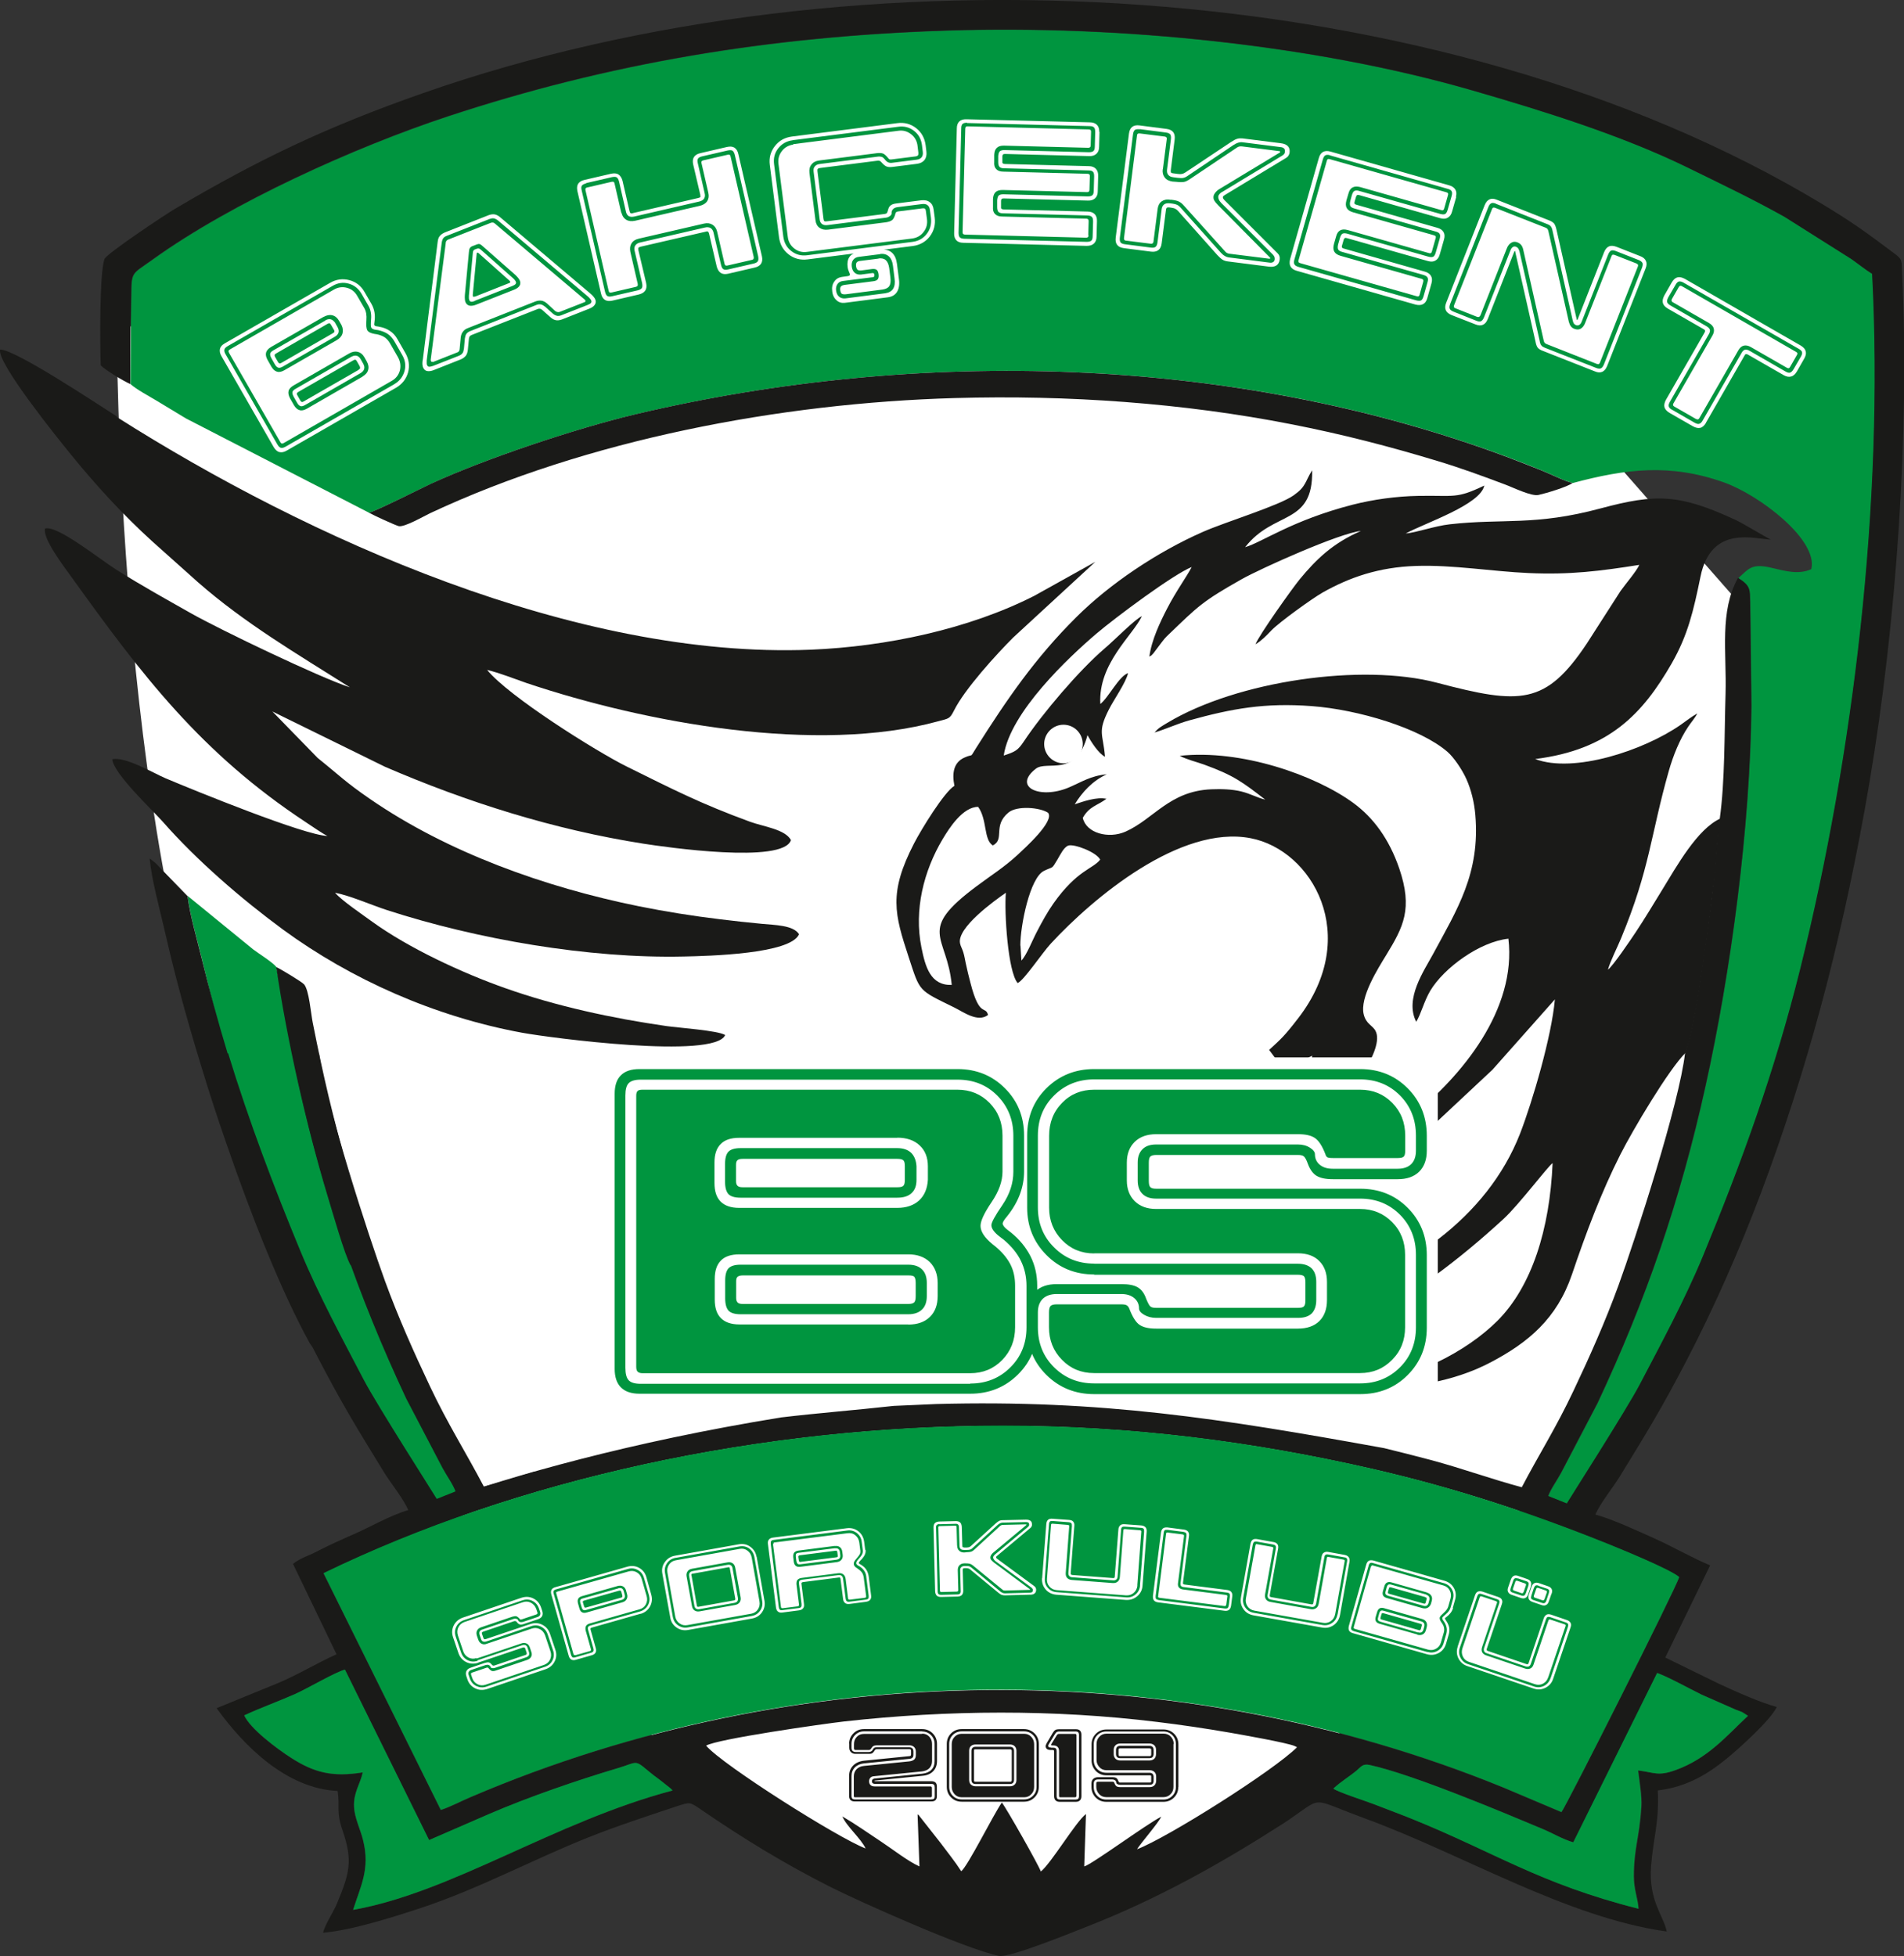 <?xml version="1.0" encoding="UTF-8"?><svg id="katman_2" xmlns="http://www.w3.org/2000/svg" width="142.12" height="146" viewBox="0 0 142.12 146"><rect x="0" y="0" width="142.12" height="146" fill="#333333" stroke="none"/><defs><style>.cls-1,.cls-2{fill:#fff;}.cls-3,.cls-4{fill:#1a1a18;}.cls-2,.cls-5,.cls-4{fill-rule:evenodd;}.cls-5,.cls-6{fill:#00953f;}</style></defs><g id="katman_1"><g><path class="cls-2" d="M8.72,24.62s0,36.83,8,57.42,17.56,44.23,56.78,62.41c0,0,26.43-4.01,44.82-40.42,12.39-24.41,10.89-51.46,11.14-59.43l-26.59-30.26-54.4-.06L8.72,24.62Z"/><path class="cls-4" d="M71.02,73.51c-1.56,.04-1.95-1.34-2.24-2.79-.57-2.81,.17-5.72,1.58-8.09,.5-.84,1.51-2.41,2.65-2.41,.69,.94,.4,2.46,1.1,2.88,.92-.48-.04-1.46,1.17-2.46,.63-.52,2.32-.39,2.95,.02,.51,.63-1.76,2.66-2.26,3.13-1.03,.95-1.92,1.49-3.07,2.35-4.53,3.37-2.21,3.61-1.86,7.37m5.12-2.94c0-1.49,.71-5.05,1.76-5.57,.73-.36,.55-.08,1.01-.85,.23-.39,.48-.92,.81-1.04,.42-.15,2.11,.49,2.38,1.05-.56,.71-1.72,.77-3.49,3.27-.45,.64-.85,1.37-1.23,2.1-.32,.6-.77,1.76-1.16,2.16l-.07-1.11Zm22.58,20.42l.42-.32c2.05-1.59,5.42-4.72,7.14-6.06l5.1-4.77,4.66-5.25c-.24,2.75-1.67,7.62-2.6,10.02-2.45,6.28-8.59,10.5-15.42,12.45l-.77,1.54,3.9,.24c4.14-2.03,7.87-4.94,11.04-7.85,1.15-1.05,3.33-3.95,3.68-4.18-.21,4.94-1.56,9.21-4.12,11.77-2.23,2.23-6.35,4.52-10.92,4.82,1.31,.49,4.29,.12,5.73-.15,1.74-.33,3.28-.83,4.7-1.58,2.81-1.48,4.93-3.26,6.05-6.54,1.07-3.16,2.19-6.14,3.62-8.97,.9-1.78,3.61-6.36,4.87-7.59,.68-1.88,1.25-6.23,1.56-8.43,.22-1.53,.4-2.97,.58-4.51,.16-1.4,.21-3.23,.45-4.54-1.72,.79-3.23,3.51-4.4,5.42-.65,1.06-1.23,2.03-1.9,3.04-.39,.59-1.73,2.57-2.09,2.82,.18-.65,.71-1.68,.98-2.34,2.16-5.21,2.2-7.69,3.56-12.48,.32-1.13,.82-2.39,1.47-3.34,.2-.3,.5-.64,.66-.96-.44,.24-.8,.54-1.26,.86-2.76,1.91-7.97,3.63-10.84,2.54,5.53-.69,8.04-3.4,10.19-7.14,1.2-2.1,1.62-3.89,2.15-6.48,.8-3.93,4.13-2.77,5.25-2.76-.13-.03-2.05-1.19-2.6-1.45-4.24-1.97-5.98-1.98-10.09-.88-4.94,1.33-7.28,.74-11.27,1.19-1.15,.13-2.42,.6-3.3,.69,1.49-.81,5.57-2.14,5.87-3.58-2.11,1.01-2.18,.72-4.94,.77-1.64,.03-3.36,.27-4.89,.66-4.51,1.16-6.73,2.79-8.02,3.17,2.15-2.77,5.09-1.59,5-5.74-.56,.89-.43,1.2-1.38,1.87-1.1,.78-5.11,1.99-6.78,2.73-3.45,1.52-6.96,3.89-9.44,6.36-3.07,3.05-5.17,6.11-7.49,9.78-.51,.81-.14,.37-.88,.71-.77,.35-.93,1.13-.73,2.1-.75,.44-2.48,3.26-3.01,4.29-1.92,3.72-1.46,5.28-.4,8.51,.86,2.62,.69,2.41,3.41,3.75,.7,.35,1.75,1.13,2.51,.55-.2-.73-.64,.24-1.31-2.38-.13-.5-.25-.97-.36-1.5-.06-.27-.09-.52-.18-.8-.07-.24-.2-.45-.24-.66-.25-1.17,2.57-3.19,3.42-3.78-.13,1.43,.15,5.91,.88,6.74,.47-.2,1.8-2.21,2.47-2.94,3.18-3.44,9.68-8.88,14.92-7.87,4.59,.88,8.29,7.26,3.57,13.41-1.07,1.39-1.3,1.57-2.19,2.39l.47,.63,1.81,.46c.31-.27,.61-.54,.95-.65-.37,1.66-4.25,5.24-5.37,6.15-.11,.09-.22,.18-.33,.27v1.5l4.79-.83c1.05-1.06,2.25-2.47,3.02-3.45,.56-.71,3.32-4.15,2.6-5.5-.22-.42-.7-.5-.88-1.23-.31-1.27,1.07-3.43,1.68-4.43,1.28-2.1,2-3.45,.97-6.47-.76-2.21-1.94-3.79-3.41-4.87-2.85-2.09-8.39-4.03-12.97-3.53,.52,.28,1.24,.45,1.8,.65,2.24,.81,2.89,1.32,4.58,2.62-.57-.13-1.1-.44-1.79-.61-.7-.17-1.48-.19-2.24-.16-3.12,.13-4.29,2.22-6.4,3.16-1.27,.56-2.94,.11-3.19-1.03,.49-.86,1.04-.89,1.77-1.42-.73-.16-1.74,.2-2.37,.41,.56-.92,1.34-1.76,2.39-2.24-1.22,.11-1.89,.59-2.87,1-2.13,.88-4.18-.05-2.42-1.42,.83-.64,3.01,.7,3.85-2.5,.25,.46,.82,1.37,1.31,1.61-.15-1.76-.58-1.81,.29-3.53,.36-.72,1.27-2,1.43-2.71-.68,.22-1.48,1.86-2.07,2.3-.17-3.03,2.43-5.11,3.1-6.55-.51,.22-2,1.75-2.79,2.42-1.88,1.61-4.62,4.82-6.02,6.93-.45,.67-.64,.77-1.5,1.05,.48-3.24,4.87-7.35,6.91-9.09,1.46-1.24,5.76-4.44,7.12-4.98-.38,.74-1.15,1.77-1.84,3.11-.51,.99-1.16,2.34-1.32,3.58,.24-.17,.02,.05,.31-.26l.48-.64c.31-.4,.33-.46,.75-.85,2.06-1.97,2.38-2.36,5.35-4.03,1.44-.81,7.3-3.44,8.9-3.6-2.1,.91-3.34,2.12-4.57,3.61-.55,.67-3.03,4.15-3.3,4.85,.47-.29,.76-.59,1.19-1.04,.62-.64,3.1-2.42,3.83-2.83,1.99-1.12,4.16-1.89,6.97-1.98,2.78-.09,5.66,.41,8.4,.53,3.08,.14,5.36-.15,8.26-.61-.21,.48-1.01,1.4-1.4,1.95l-2.51,3.91c-3.08,4.62-4.96,4.58-11.18,2.94-5.6-1.48-14.91-.15-20.14,2.99-.39,.24-.65,.36-.95,.72,.9-.27,1.7-.66,2.61-.91,3.18-.88,5.63-1.32,9.11-1.06,3.49,.26,8.11,1.65,10.15,3.42,.45,.39,1.08,1.3,1.41,2.04,.35,.79,.58,1.71,.66,2.65,.38,4.38-1.38,7.1-3.15,10.39-.66,1.23-2.15,3.34-1.26,5.06,.36-.58,.58-1.53,1.05-2.32,1.02-1.7,3.68-3.65,5.83-3.88,.62,5.26-3.44,10.24-7.27,13.29-2.35,1.87-3.61,2.62-6.28,4.21-.61,.36-1.46,.77-2.38,1.16l-1.78,2.15,3.87,.1Z"/><rect class="cls-1" x="45.17" y="78.92" width="62.15" height="25.1"/><path class="cls-6" d="M81.67,93.55c-.95,0-1.75-.33-2.39-.99-.65-.66-.97-1.47-.97-2.43v-5.36c0-.98,.32-1.8,.97-2.46,.64-.66,1.44-.98,2.39-.98h19.86c.95,0,1.75,.33,2.39,.98,.65,.66,.97,1.47,.97,2.46v1.11c0,.23-.04,.37-.11,.44-.08,.08-.23,.11-.45,.11h-4.84c-.22,0-.35-.02-.42-.06-.06-.04-.11-.12-.14-.23-.24-.62-.5-1.02-.79-1.21-.28-.19-.7-.28-1.25-.28h-10.59c-.68,0-1.21,.19-1.6,.57-.39,.38-.59,.9-.59,1.55v1.33c0,.65,.2,1.16,.59,1.55,.4,.39,.93,.58,1.59,.58h15.23c.95,0,1.75,.33,2.39,.98,.65,.65,.97,1.47,.97,2.44v5.41c0,.97-.32,1.78-.97,2.43-.64,.66-1.44,.99-2.39,.99h-19.86c-.95,0-1.75-.33-2.39-.99-.65-.66-.97-1.47-.97-2.43v-1.11c0-.24,.04-.4,.12-.48,.08-.08,.23-.12,.45-.12h4.82c.19,0,.33,.02,.41,.07,.08,.05,.14,.12,.19,.24,.24,.63,.5,1.04,.77,1.22,.28,.19,.69,.28,1.23,.28h10.59c.69,0,1.22-.19,1.6-.56,.38-.38,.57-.9,.57-1.58v-1.34c0-.66-.19-1.18-.58-1.57-.38-.38-.91-.57-1.59-.57h-15.21Zm0,.77h15.21c.45,0,.79,.12,1.02,.34,.23,.23,.35,.56,.35,1.02v1.34c0,.45-.12,.78-.34,1.01-.23,.22-.56,.33-1.02,.33h-10.59c-.34,0-.64-.08-.9-.23-.26-.15-.38-.31-.38-.47,0-.32-.12-.58-.36-.78-.24-.2-.56-.3-.96-.3h-4.82c-.45,0-.79,.12-1.04,.35-.24,.24-.37,.58-.37,1.02v1.11c0,1.19,.4,2.19,1.21,2.99,.81,.8,1.8,1.2,2.99,1.2h19.86c1.18,0,2.17-.4,2.97-1.2,.8-.8,1.19-1.8,1.19-2.99v-5.41c0-1.19-.4-2.19-1.19-2.99-.8-.8-1.79-1.2-2.97-1.2h-15.23c-.45,0-.79-.12-1.02-.35-.24-.23-.36-.57-.36-1.01v-1.33c0-.43,.12-.76,.36-1s.58-.35,1.02-.35h10.59c.34,0,.64,.08,.89,.24,.25,.16,.37,.33,.37,.48,0,.33,.12,.59,.36,.79,.24,.2,.56,.3,.97,.3h4.84c.45,0,.79-.12,1.02-.35,.23-.23,.35-.56,.35-1.01v-1.11c0-1.2-.4-2.2-1.19-3-.8-.8-1.79-1.2-2.97-1.2h-19.86c-1.18,0-2.18,.4-2.99,1.2-.81,.8-1.21,1.8-1.21,3v5.36c0,1.18,.4,2.18,1.21,2.98,.81,.81,1.8,1.21,2.99,1.21Zm0,.8c-1.41,0-2.6-.48-3.56-1.45-.96-.97-1.44-2.15-1.44-3.54v-5.36c0-1.41,.48-2.6,1.44-3.55,.96-.95,2.15-1.43,3.56-1.43h19.86c1.41,0,2.59,.48,3.54,1.43,.95,.95,1.43,2.14,1.43,3.55v1.11c0,.67-.19,1.19-.57,1.57-.38,.37-.91,.56-1.6,.56h-4.84c-.55,0-.95-.09-1.23-.26-.27-.17-.48-.47-.63-.87-.11-.31-.21-.49-.3-.57-.09-.08-.23-.11-.44-.11h-10.59c-.22,0-.36,.04-.44,.12-.08,.08-.11,.23-.11,.47v1.33c0,.24,.03,.4,.11,.48,.08,.08,.22,.12,.44,.12h15.23c1.41,0,2.59,.47,3.54,1.42,.95,.95,1.43,2.13,1.43,3.54v5.41c0,1.41-.48,2.59-1.43,3.54-.95,.95-2.13,1.42-3.54,1.42h-19.86c-1.41,0-2.6-.48-3.56-1.43-.96-.95-1.44-2.13-1.44-3.53v-1.11c0-.67,.2-1.2,.59-1.58,.4-.38,.93-.56,1.62-.56h4.82c.55,0,.97,.08,1.24,.25,.27,.16,.48,.45,.62,.86,.13,.31,.23,.5,.31,.56,.08,.07,.22,.1,.42,.1h10.59c.23,0,.38-.03,.45-.11,.08-.08,.11-.23,.11-.46v-1.34c0-.23-.04-.38-.11-.45s-.23-.11-.45-.11h-15.21Zm-34.18-13.35c0-.16,.03-.27,.1-.34,.06-.07,.19-.1,.37-.1h23.51c.95,0,1.75,.33,2.39,.98,.65,.66,.97,1.47,.97,2.45v2.68c0,.72-.27,1.48-.82,2.29-.55,.81-.82,1.4-.82,1.76,0,.42,.29,.87,.87,1.35,.17,.13,.3,.24,.39,.32,.47,.42,.8,.85,1.01,1.29,.21,.44,.31,.94,.31,1.51v3.1c0,.97-.32,1.78-.96,2.44-.64,.66-1.44,.99-2.39,.99h-24.45c-.17,0-.29-.04-.37-.11-.08-.08-.11-.2-.11-.38v-20.22Zm28.95,5.66c0,1.17-.42,2.29-1.26,3.34-.23,.27-.34,.45-.34,.55,.01,.13,.13,.29,.35,.46,.1,.08,.19,.15,.26,.2,.65,.52,1.13,1.12,1.47,1.78,.33,.66,.5,1.39,.5,2.2v3.1c0,1.4-.48,2.58-1.44,3.53-.96,.95-2.15,1.43-3.56,1.43h-24.69c-.61,0-1.07-.16-1.38-.47-.31-.31-.47-.77-.47-1.39v-20.53c0-.62,.16-1.08,.47-1.38,.31-.31,.77-.46,1.38-.46h23.75c1.4,0,2.58,.48,3.53,1.43,.95,.95,1.43,2.12,1.43,3.54v2.68Zm-9.46-2.51h-11.81c-.62,0-1.08,.16-1.38,.47-.31,.31-.46,.77-.46,1.37v1.53c0,.62,.15,1.08,.46,1.39,.31,.31,.77,.47,1.38,.47h11.81c.68,0,1.22-.19,1.62-.55,.4-.37,.62-.88,.66-1.55v-1c0-.66-.2-1.18-.62-1.57-.41-.38-.97-.57-1.66-.57Zm0,.77c.44,0,.78,.12,1.02,.34,.24,.23,.38,.56,.41,1.01v1.02c0,.44-.12,.76-.37,.99-.24,.23-.6,.34-1.07,.34h-11.7c-.42,0-.72-.09-.89-.26-.17-.18-.26-.49-.26-.93v-1.33c0-.44,.09-.75,.26-.92,.17-.17,.47-.26,.89-.26h11.7Zm0,.8h-11.55c-.18,0-.31,.03-.38,.1-.08,.06-.11,.19-.11,.35v1.21c0,.16,.03,.27,.11,.35,.08,.08,.2,.11,.38,.11h11.55c.23,0,.37-.03,.45-.11,.08-.08,.11-.23,.11-.45v-1c0-.23-.03-.38-.11-.45-.08-.08-.22-.11-.45-.11Zm.82,10.83c.21,0,.36-.04,.44-.12,.08-.08,.11-.24,.11-.48v-.97c0-.23-.04-.38-.1-.45-.06-.08-.21-.11-.44-.11h-12.37c-.18,0-.31,.04-.38,.1-.08,.06-.11,.18-.11,.34v1.23c0,.16,.03,.27,.11,.35,.08,.08,.2,.11,.38,.11h12.37Zm0,.77h-12.52c-.42,0-.72-.09-.89-.26-.17-.18-.26-.49-.26-.93v-1.33c0-.44,.09-.75,.26-.92,.17-.17,.47-.26,.89-.26h12.52c.45,0,.79,.12,1.02,.35,.24,.23,.36,.57,.36,1.02v.97c0,.44-.12,.78-.36,1.01-.24,.23-.58,.35-1.02,.35Zm0,.77c.68,0,1.22-.19,1.61-.57,.39-.38,.58-.9,.58-1.56v-.97c0-.66-.2-1.18-.59-1.57-.4-.38-.93-.57-1.59-.57h-12.62c-.62,0-1.08,.15-1.38,.46-.31,.31-.46,.77-.46,1.38v1.53c0,.62,.15,1.08,.46,1.39,.31,.31,.77,.47,1.38,.47h12.62Zm4.63,4.4c1.18,0,2.18-.4,2.98-1.2,.81-.8,1.21-1.8,1.21-2.99v-3.1c0-.68-.14-1.3-.42-1.87-.27-.56-.7-1.08-1.26-1.56-.06-.05-.16-.12-.29-.22-.43-.32-.65-.62-.65-.88,0-.2,.27-.7,.82-1.5,.55-.81,.82-1.64,.82-2.49v-2.68c0-1.19-.4-2.19-1.19-2.99-.79-.8-1.78-1.2-2.97-1.2h-23.65c-.44,0-.73,.09-.9,.26-.17,.17-.25,.48-.25,.92v20.33c0,.44,.08,.75,.25,.93,.16,.17,.46,.26,.9,.26h24.59Z"/><path class="cls-5" d="M9.72,28.65c.53,.46,1.33,.87,2.01,1.28,.74,.45,1.42,.86,2.15,1.3l13.67,7.04c.38-.06,3.95-1.85,4.67-2.18,4.06-1.88,10.88-4.14,15.19-5.16,21.1-5.01,44.72-4.44,65.13,3.19,.83,.31,1.65,.63,2.49,.97,.69,.27,1.75,.83,2.37,.96,3.99-1.07,7.29-1.46,11.27-.05,2.67,.95,7.06,4.3,6.53,6.48-.93,.42-1.91,.15-2.92-.09-1.58-.39-1.77,.1-2.53,.76,.96,.6,.86,.88,.9,1.76l.09,7.78c-.09,9.04-1.52,19.78-3.43,28.4-1.9,8.59-4.45,15.95-8.06,23.65l-2.71,5.18c-.3,.56-.8,1.25-.97,1.75l1.4,.56c.05-.11,4.48-7.03,5.45-8.89,1.57-3.01,3.34-6.26,4.72-9.59,2.86-6.92,5.35-13.74,7.27-21.48,3.94-15.87,6.24-34.69,5.35-51.82-.5-.3-1-.71-1.56-1.11l-4.99-3.15c-2.4-1.34-4.73-2.45-7.28-3.7-4.81-2.35-10.59-4.17-16.08-5.75-11.73-3.38-26.23-4.86-39.09-4.45-13.47,.43-25.39,2.47-37.31,6.4-6.95,2.29-16.17,6.46-22.02,10.67-1.86,1.34-1.57,.73-1.64,3.85-.04,1.8-.04,3.64-.05,5.46"/><path class="cls-5" d="M34.67,112.92c-.45-.75-1.4-4.09-1.73-5.2-1.58-5.23-11.52-30.16-12.31-35.55-.29-.36-1.35-1.02-1.73-1.31l-4.9-4c.17,1.4,.71,3.23,1.05,4.64,.9,3.67,2.75,11.66,5.91,19.59,3.92,9.84,9.35,19.81,11.36,24.02,.31,.64,.51,.86,.5,1.22,.56-1.25,1.25-2.46,1.85-3.43"/><path class="cls-4" d="M9.72,28.65c0-1.82,0-3.65,.05-5.46,.07-3.12-.22-2.51,1.64-3.85,5.86-4.22,15.08-8.38,22.02-10.67,11.92-3.93,23.84-5.97,37.31-6.4,12.86-.41,27.37,1.07,39.09,4.45,5.5,1.59,11.28,3.41,16.08,5.75,2.55,1.25,4.89,2.36,7.28,3.7l4.99,3.15c.56,.39,1.06,.8,1.56,1.11,.89,17.13-1.41,35.95-5.35,51.82-1.92,7.74-4.41,14.56-7.27,21.48-1.38,3.33-3.15,6.59-4.72,9.59-.97,1.86-5.4,8.78-5.45,8.89l-1.4-.56c.17-.5,.67-1.19,.97-1.75l2.71-5.18c3.62-7.7,6.16-15.06,8.06-23.65,1.91-8.62,3.35-19.36,3.43-28.4l-.09-7.78c-.04-.88,.06-1.16-.9-1.76-1.4,2.52-.84,5.52-.93,8.67-.09,2.93-.04,6.48-.43,9.29-.24,1.31-.29,3.14-.45,4.54-.17,1.54-.36,2.98-.58,4.51-.31,2.2-.88,6.55-1.56,8.43-.42,3.77-3.72,13.93-4.97,17.36-1,2.74-2.15,5.32-3.36,7.87-1.33,2.82-2.54,4.68-3.86,7.2-2.18-.58-4.44-1.4-6.74-2.02-1.21-.32-2.35-.61-3.54-.9-12.2-2.21-21.1-3.62-33.42-3.29l-3.18,.14c-2.89,.32-5.63,.53-8.41,.86h0c-22.68,3.69-34.52,9.94-34.52,9.94-.41,.26-1.34,.52-1.91,.99l3.25,6.75c-1.47,.65-2.78,1.48-4.4,2.16l-4.55,1.86c2.04,2.84,5.22,6,9.03,6.18,.19,1.23-.13,1.5,.37,2.95,.78,2.26,.52,3.18-.4,5.41-.31,.74-.88,1.54-1.06,2.22,2.16-.18,5.27-1.18,7.25-1.83,4.33-1.42,8.37-3.62,12.59-5.3,2.14-.85,4.32-1.56,6.57-2.31,1-.33,.98-.31,1.72,.19,3.2,2.19,6.2,4.04,9.72,5.82,2.16,1.09,10.06,4.63,12.61,5.16,.79,.16,5.64-1.83,6.62-2.21,5.21-2.04,9.93-4.68,14.56-7.65,.5-.32,.82-.56,1.32-.91,1.57-1.1,1.13-.84,4.79,.5,7.35,2.69,15.03,7.39,22.55,8.45-.23-1.18-1.37-2.29-1.17-4.88,.16-2.09,.62-3.27,.5-5.65,2.26-.27,3.84-1.31,5.15-2.38,.78-.63,3.3-2.88,3.73-3.85-1.23-.33-3.15-1.19-4.31-1.73l-4.01-1.96,3.35-6.88c-1.38-.57-2.75-1.38-4.16-2.01-1.25-.56-3.12-1.43-4.4-1.78,.3-.78,1.34-2.06,1.82-2.85,2-3.26,3.08-5,4.96-8.61,2.06-3.95,3.95-8.24,5.58-12.56,3.43-9.14,5.86-18.27,7.71-28.44,2.13-11.64,3.28-25.72,2.91-37.89-.02-.73-.06-1.48-.09-2.23-.05-1.04,.07-1.06-.63-1.58-2.16-1.61-2.96-2.21-5.35-3.66C107.47-1.98,64.04-4.41,31.58,6.95c-7.2,2.52-12.24,4.93-18.51,8.63-.62,.36-4.93,3.22-5.27,3.74-.38,1.08-.34,6.44-.28,7.95,.35,.36,1.73,1.19,2.2,1.39m14.43,88.77c14.38-6.99,32.55-11.01,50.7-11.01,9.58,0,18.71,1.18,27.67,3.24,6.16,1.42,11.76,3.27,17.49,5.58,1.06,.42,4.7,1.92,5.33,2.48-.24,.85-8.48,17.2-8.79,17.54l-4.35-1.84c-24.51-9.98-52.76-9.68-77.07,.72-.69,.29-1.58,.76-2.23,.96l-8.75-17.66Zm-5.92,10.6c1.18-.55,2.54-1.04,3.79-1.59,.93-.41,3.04-1.66,3.72-1.82l6.28,12.72,4.49-1.95c2.94-1.27,6.55-2.52,9.64-3.43,1.38-.41,1.21-.65,2.18,.18,.33,.28,.6,.48,.9,.7l.76,.6s.05,.05,.07,.06l.14,.14c-8.82,2.34-16.44,7.6-23.85,8.91,.56-1.77,1.29-3.04,.74-5.22-.2-.78-.63-1.63-.67-2.47-.05-1.07,.46-1.7,.65-2.57-2.29,.38-3.65,0-5.34-1.08-1.12-.72-3.07-2.19-3.51-3.18Zm104.06,4.12c.1,.84,.29,1.89,.24,2.71-.14,2.32-.56,3.07-.56,5.18,0,1.01,.3,1.64,.35,2.42-7.43-1.87-10.82-4.26-17-6.74-.96-.38-1.91-.73-2.85-1.1-.4-.16-2.64-.88-2.93-1.13,.61-.56,1.15-.87,1.73-1.34,.33-.27,.44-.54,.99-.42,3.19,.7,9.66,3.41,12.89,4.77,.77,.32,1.52,.78,2.3,1l6.26-12.64c.9,.34,2.3,1.13,3.32,1.62l2.57,1.13c.17,.07,.31,.11,.45,.17l.44,.28c-1.56,1.45-2.97,3.18-5.43,4.06-1.29,.46-1.54,.17-2.75,.02Zm-69.59-1.86c.81-.5,8.75-1.63,10.32-1.81,7.74-.86,15.64-.91,23.38,.04,1.81,.22,3.56,.48,5.36,.79,.91,.16,4.33,.76,4.89,1.01,.02,.01,.06,.04,.08,.04,.02,0,.05,.03,.08,.05-1.77,1.76-9.67,6.75-11.94,7.61,.27-.45,1.58-1.94,1.81-2.43-1.1,.55-5.2,3.58-5.75,3.71l.13-3.91c-.75,.56-2.61,3.7-3.37,4.29-.14-.44-2.59-4.76-2.91-5.15-.65,.94-2.54,4.75-3.03,5.13-.46-.72-1-1.38-1.55-2.12l-1.62-2.06s-.06-.05-.09-.07l.14,3.89c-.81-.35-2.07-1.33-2.89-1.87-.97-.64-1.87-1.28-2.86-1.86,.28,.71,1.39,1.65,1.73,2.39-2.02-.76-10.68-6.23-11.9-7.67Z"/><path class="cls-5" d="M32.9,135.08c.65-.2,1.54-.67,2.23-.96,24.31-10.4,52.56-10.71,77.07-.72l4.35,1.84c.31-.34,8.55-16.69,8.79-17.54-.63-.56-4.27-2.05-5.33-2.48-5.73-2.3-11.33-4.16-17.49-5.58-8.96-2.06-18.09-3.24-27.67-3.24-18.15,0-36.32,4.02-50.7,11.01l8.75,17.66Z"/><path class="cls-4" d="M8.72,31.08C7.36,30.22,1.14,26.07,.01,26.09c-.28,.96,4.38,6.72,5.16,7.68,1.98,2.45,4.02,4.66,6.2,6.64l3.39,3.03c3.51,3.08,7.41,5.36,11.36,7.86-2.21-.71-9.69-4.3-11.85-5.52-1.93-1.09-3.71-2.08-5.54-3.23-1.28-.8-4.47-3.39-5.37-3.1-.19,.76,1.47,2.91,1.89,3.5,5.33,7.43,9.75,13.26,17.6,18.43,.36,.23,1.2,.83,1.59,1.01-1.69-.04-9.8-3.34-12.1-4.31-.87-.37-3-1.64-3.96-1.41,.09,1.07,2.99,3.78,3.78,4.67,2.52,2.87,5.85,5.75,8.98,8.05,5.06,3.7,11.3,6.49,17.84,7.69,2.08,.38,14.36,2,15.15,.17-.53-.34-3.5-.54-4.39-.67-4.05-.58-8.24-1.49-12-2.82-3.27-1.15-7.25-3.01-9.96-4.97-.74-.54-2.28-1.58-2.77-2.16,1.08,.2,2.75,.93,3.89,1.3,6.7,2.17,15.04,3.62,22.13,3.46,1.89-.04,7.98-.19,8.61-1.66-.4-.68-1.82-.69-2.77-.78-1.06-.1-2.07-.21-3.12-.34-2.07-.25-4.07-.57-6.06-.97-7.06-1.43-14.28-4.03-20.03-7.98-1.87-1.28-2.34-1.8-3.95-3.09l-3.38-3.47,8.41,4.13c6.09,2.63,12.59,4.69,19.3,5.74,1.6,.25,10.43,1.53,11-.27-.44-.81-2.04-1-3.06-1.37-3.71-1.36-5.72-2.4-9.2-4.12-2.28-1.13-8.81-5.23-10.42-7.21,.9,.21,2.05,.67,2.95,.98,8.88,2.98,21.68,5.33,30.73,2.85,.77-.21,.85-.16,1.17-.8,.8-1.61,3.17-4.2,4.42-5.45l6.13-5.65-4.56,2.54c-4.9,2.49-11.06,3.79-16.67,4.02-17.52,.7-37.55-8.31-51.82-17.37"/><path class="cls-4" d="M27.55,38.27c.27,.16,1.98,.95,2.22,1,.44,.08,1.82-.72,2.32-.96,11.71-5.49,26.14-8.23,39.18-8.6,8.44-.24,17.05,.37,25.1,1.95,3.84,.75,7.34,1.66,10.94,2.75,1.7,.51,3.41,1.14,5.03,1.75,.6,.22,1.96,.9,2.5,.78,.59-.13,2.12-.59,2.54-.89-.62-.14-1.68-.69-2.37-.96-.84-.33-1.66-.66-2.49-.97-20.41-7.63-44.03-8.2-65.13-3.19-4.31,1.02-11.13,3.29-15.19,5.16-.71,.33-4.29,2.13-4.67,2.18"/><path class="cls-5" d="M18.23,128.02c.44,.99,2.39,2.46,3.51,3.18,1.69,1.08,3.04,1.45,5.34,1.08-.19,.88-.7,1.5-.65,2.57,.04,.83,.48,1.69,.67,2.47,.55,2.18-.19,3.45-.74,5.22,7.41-1.31,15.03-6.58,23.85-8.91l-.14-.14s-.05-.05-.07-.06l-.76-.6c-.3-.22-.57-.42-.9-.7-.98-.83-.8-.59-2.18-.18-3.09,.92-6.69,2.16-9.64,3.43l-4.49,1.95-6.28-12.72c-.68,.16-2.8,1.41-3.72,1.82-1.24,.55-2.61,1.04-3.79,1.59"/><path class="cls-5" d="M122.29,132.14c1.21,.15,1.46,.44,2.75-.02,2.46-.88,3.86-2.6,5.43-4.06l-.44-.28c-.14-.06-.28-.11-.45-.17l-2.57-1.13c-1.01-.5-2.42-1.29-3.32-1.62l-6.26,12.64c-.78-.22-1.53-.68-2.3-1-3.23-1.35-9.7-4.07-12.89-4.77-.55-.12-.66,.15-.99,.42-.57,.47-1.12,.78-1.73,1.34,.29,.25,2.53,.97,2.93,1.13,.94,.37,1.89,.71,2.85,1.1,6.18,2.48,9.58,4.87,17,6.74-.05-.79-.35-1.42-.35-2.42,0-2.11,.41-2.86,.56-5.18,.05-.82-.14-1.87-.24-2.71"/><path class="cls-4" d="M16.99,78.62c-.73-2.41-1.38-4.8-1.94-7.1-.34-1.41-.88-3.24-1.05-4.64l-2.06-2.12c-.14-.14-.22-.25-.36-.37l-.32-.25s-.06-.04-.09-.06c.15,1.57,.72,3.65,1.08,5.2,.38,1.66,.76,3.22,1.2,4.85,.44,1.65,.99,3.56,1.62,5.61,.57,1.88,1.18,3.75,1.83,5.61,1.88,5.46,4.11,11.07,6.21,14.88l.24,.36c.11,.22,.23,.44,.34,.66,1.88,3.61,2.96,5.35,4.96,8.61,.48,.79,1.52,2.07,1.82,2.85-1.28,.35-3.06,1.37-4.31,1.92-.92,.41-1.83,.84-2.73,1.29l3.79-.08c.96-.41,1.87-.79,2.32-.97,3.45-1.39,6.86-2.61,10.37-3.68v-1.36c-1.35,.42-2.5,.78-3.79,1.13-1.32-2.52-2.7-4.68-4.03-7.5-1.21-2.56-2.36-5.13-3.36-7.87-1.21-3.32-4.35-12.95-4.92-16.98h-2c.15,.72,.3,1.42,.45,2.12,1.9,8.59,4.45,15.95,8.06,23.65l2.71,5.18c.3,.56,.8,1.25,.97,1.75l-1.4,.56c-.05-.11-4.48-7.03-5.45-8.89-1.57-3.01-3.34-6.26-4.72-9.59-2.01-4.86-3.83-9.66-5.4-14.77h-.01Z"/><path class="cls-4" d="M27.57,92.38c-.48-.85-1.31-3.95-1.63-5.11-1.13-4.09-1.77-6.78-2.6-10.96-.14-.71-.27-2.4-.64-2.84-.16-.19-1.84-1.2-2.08-1.29,.79,5.38,2.25,11.84,3.83,17.07,.34,1.11,1.28,4.45,1.73,5.2,.77-1.23,1.39-2.07,1.39-2.07"/><path class="cls-3" d="M83.61,130.49s-.08,0-.1,.03c-.02,.02-.02,.05-.02,.11v.3c0,.05,0,.09,.02,.11,.02,.02,.05,.03,.1,.03h2.19s.08,0,.1-.03c.02-.02,.03-.05,.03-.11v-.3c0-.05,0-.09-.03-.11-.02-.02-.05-.03-.1-.03h-2.19Zm0,.73c-.1,0-.18-.03-.23-.08-.05-.05-.08-.13-.08-.23v-.3c0-.1,.03-.17,.08-.23,.05-.05,.13-.08,.23-.08h2.19c.1,0,.18,.03,.23,.08s.08,.13,.08,.23v.3c0,.1-.03,.17-.08,.23-.05,.05-.13,.08-.23,.08h-2.19Zm0,.17h2.19c.15,0,.27-.04,.36-.13,.08-.08,.13-.2,.13-.35v-.3c0-.15-.04-.26-.13-.35-.09-.08-.2-.13-.35-.13h-2.19c-.15,0-.27,.04-.36,.13-.09,.09-.13,.2-.13,.35v.3c0,.14,.04,.26,.13,.35,.09,.09,.21,.13,.36,.13Zm3.98-1.22v3.2c0,.22-.07,.4-.22,.54-.14,.15-.32,.22-.53,.22h-4.26c-.21,0-.39-.07-.53-.22-.14-.15-.22-.33-.22-.54v-.25c0-.05,0-.09,.03-.11,.02-.02,.05-.03,.1-.03h1.08s.07,0,.09,.02c.02,.01,.03,.03,.04,.05,.05,.14,.11,.23,.17,.27,.06,.04,.15,.06,.28,.06h2.19c.15,0,.27-.04,.36-.13,.08-.09,.13-.2,.13-.35v-.3c0-.15-.04-.26-.13-.35-.09-.08-.2-.13-.35-.13h-3.22c-.21,0-.39-.07-.53-.22-.14-.15-.22-.33-.22-.54v-1.2c0-.22,.07-.4,.22-.55,.14-.15,.32-.22,.53-.22h4.26c.21,0,.39,.07,.53,.22,.14,.15,.22,.33,.22,.55Zm.18,0c0-.27-.09-.49-.27-.67-.18-.18-.4-.27-.66-.27h-4.26c-.26,0-.49,.09-.67,.27-.18,.18-.27,.4-.27,.67v1.2c0,.26,.09,.49,.27,.67,.18,.18,.4,.27,.67,.27h3.22c.1,0,.18,.03,.23,.08,.05,.05,.08,.13,.08,.23v.3c0,.1-.03,.17-.08,.22-.05,.05-.13,.07-.23,.07h-2.19c-.08,0-.14-.02-.2-.05-.06-.03-.09-.07-.09-.11,0-.07-.03-.13-.08-.17-.05-.04-.13-.07-.21-.07h-1.08c-.1,0-.18,.03-.23,.08-.05,.05-.08,.13-.08,.23v.25c0,.27,.09,.49,.27,.67,.18,.18,.4,.27,.67,.27h4.26c.26,0,.48-.09,.66-.27,.18-.18,.27-.4,.27-.67v-3.2Zm.18,3.2c0,.32-.11,.58-.32,.79-.21,.21-.48,.32-.79,.32h-4.26c-.32,0-.58-.11-.79-.32-.21-.21-.32-.48-.32-.79v-.25c0-.15,.04-.27,.13-.35,.09-.08,.21-.13,.36-.13h1.08c.12,0,.22,.02,.28,.06,.06,.04,.11,.1,.14,.19,.03,.07,.05,.11,.07,.13,.02,.02,.05,.02,.09,.02h2.19c.05,0,.08,0,.1-.02,.02-.02,.02-.05,.02-.1v-.3c0-.05,0-.08-.02-.1-.02-.02-.05-.02-.1-.02h-3.22c-.32,0-.58-.11-.79-.32-.21-.22-.32-.48-.32-.79v-1.2c0-.32,.11-.58,.32-.79,.21-.21,.48-.32,.79-.32h4.26c.31,0,.58,.11,.79,.32,.21,.21,.32,.48,.32,.79v3.2Zm-9.42-3.1s-.04,0-.05-.01c-.01,0-.02-.02-.02-.03,0-.01,0-.02,0-.03,0,0,.01-.02,.02-.04l.4-.65s.05-.07,.08-.08c.03-.02,.07-.02,.12-.02h1.16s.07,0,.08,.02c.02,.01,.03,.04,.03,.08v4.52s0,.07-.03,.08c-.02,.02-.05,.03-.08,.03h-1.09s-.07,0-.08-.02c-.02-.02-.02-.05-.02-.09v-3.34c0-.14-.04-.24-.11-.31-.07-.07-.17-.11-.31-.11h-.1Zm-.07,.17h.15c.1,0,.16,.02,.2,.06,.04,.04,.06,.11,.06,.21v3.33c0,.1,.02,.17,.06,.21,.04,.04,.11,.06,.2,.06h1.15c.09,0,.16-.02,.2-.06,.04-.04,.06-.11,.06-.21v-4.54c0-.1-.02-.17-.06-.21-.04-.04-.1-.06-.2-.06h-1.21c-.08,0-.14,.01-.19,.04-.05,.03-.09,.08-.14,.16l-.42,.69s-.04,.07-.06,.1c-.01,.03-.02,.05-.02,.08,0,.05,.02,.08,.05,.1,.04,.02,.09,.03,.16,.03Zm.58-1.38h1.26c.14,0,.24,.03,.31,.1,.07,.07,.11,.17,.11,.31v4.59c0,.14-.04,.24-.11,.31-.07,.07-.17,.11-.31,.11h-1.2c-.14,0-.24-.04-.31-.11-.07-.07-.11-.17-.11-.31v-3.34s0-.07-.02-.08c-.02-.02-.04-.03-.08-.03h-.14c-.13,0-.22-.02-.29-.07-.06-.05-.1-.12-.1-.21,0-.06,.03-.15,.1-.27,0-.01,0-.02,.02-.03l.4-.68c.07-.11,.13-.19,.2-.23,.07-.04,.15-.06,.26-.06Zm-7.25,.34h4.65c.21,0,.39,.07,.53,.22,.14,.15,.22,.33,.22,.55v3.2c0,.22-.07,.4-.22,.55-.14,.15-.32,.22-.53,.22h-4.65c-.21,0-.39-.07-.53-.22-.14-.15-.22-.33-.22-.55v-3.2c0-.22,.07-.4,.22-.55,.14-.15,.32-.22,.53-.22Zm1.03,.8c-.15,0-.26,.04-.35,.12-.09,.08-.13,.2-.13,.34v2.18c0,.15,.04,.27,.13,.35,.09,.08,.2,.13,.35,.13h2.56c.15,0,.27-.04,.36-.13,.09-.09,.13-.2,.13-.35v-2.16c0-.15-.04-.26-.13-.35-.09-.09-.21-.13-.36-.13h-2.56Zm-1.03-.98c-.26,0-.49,.09-.67,.27-.18,.18-.27,.4-.27,.67v3.2c0,.27,.09,.49,.27,.67,.18,.18,.4,.27,.67,.27h4.65c.26,0,.48-.09,.66-.27,.18-.18,.27-.4,.27-.67v-3.2c0-.27-.09-.49-.27-.67-.18-.18-.4-.27-.66-.27h-4.65Zm1.03,1.15h2.56c.1,0,.18,.03,.23,.08,.05,.05,.08,.13,.08,.23v2.16c0,.1-.03,.18-.08,.23s-.13,.08-.23,.08h-2.56c-.1,0-.18-.03-.23-.08s-.08-.13-.08-.23v-2.16c0-.1,.03-.18,.08-.23,.05-.05,.13-.08,.23-.08Zm-.12,.31v2.16c0,.05,0,.09,.02,.11,.02,.02,.05,.03,.1,.03h2.56c.05,0,.09,0,.11-.03,.02-.02,.03-.05,.03-.1v-2.16s0-.08-.03-.1c-.02-.02-.05-.03-.11-.03h-2.56c-.05,0-.08,0-.1,.02-.02,.02-.02,.05-.02,.1Zm4.84-.52v3.2c0,.32-.11,.58-.32,.79-.21,.21-.47,.32-.79,.32h-4.65c-.32,0-.58-.11-.79-.32-.21-.21-.32-.48-.32-.79v-3.2c0-.32,.11-.58,.32-.79,.21-.21,.48-.32,.79-.32h4.65c.31,0,.57,.11,.79,.32,.21,.21,.32,.47,.32,.79Zm-14.16,0c0-.31,.11-.58,.32-.79,.21-.21,.47-.32,.79-.32h4.34c.31,0,.58,.11,.79,.32,.21,.21,.32,.48,.32,.79v1.28c0,.31-.1,.57-.29,.76-.19,.2-.47,.31-.82,.34l-3.51,.35s-.02,0-.03,0c0,0-.01,.01-.01,.02,0,0,0,.01,0,.02,0,0,.02,.01,.03,.01h4.2c.14,0,.24,.03,.32,.1,.07,.07,.1,.17,.1,.31v.7c0,.14-.03,.23-.1,.3-.07,.07-.17,.1-.32,.1h-5.72c-.14,0-.24-.04-.31-.11-.07-.07-.1-.17-.1-.31v-1.49c0-.31,.1-.56,.3-.77,.2-.2,.47-.32,.81-.36l3.39-.34s.07-.01,.09-.03c.02-.02,.03-.05,.03-.11v-.24c0-.05,0-.09-.03-.11-.02-.02-.05-.03-.1-.03h-2.43c-.06,0-.11,.03-.15,.09h0c-.06,.1-.12,.17-.18,.21-.06,.04-.15,.05-.25,.05h-.99c-.15,0-.27-.04-.35-.13-.09-.08-.13-.2-.13-.35v-.29Zm5.45-.94h-4.34c-.26,0-.48,.09-.66,.27-.18,.18-.27,.4-.27,.67v.29c0,.1,.03,.18,.08,.23,.05,.05,.13,.08,.23,.08h.99c.12,0,.22-.06,.29-.17,0,0,0-.01,0-.02,.04-.06,.08-.11,.12-.13,.04-.02,.1-.03,.17-.03h2.43c.1,0,.18,.03,.23,.08,.05,.05,.08,.13,.08,.23v.24c0,.1-.02,.17-.07,.22-.05,.05-.12,.08-.23,.09l-3.39,.34c-.28,.03-.51,.13-.68,.3-.17,.17-.25,.39-.25,.65v1.47c0,.1,.02,.17,.06,.21,.04,.04,.1,.06,.2,.06h5.68c.1,0,.17-.02,.21-.05,.04-.04,.06-.1,.06-.2v-.65c0-.09-.02-.16-.06-.2-.04-.04-.11-.06-.21-.06h-4.19c-.07,0-.13-.02-.17-.05-.04-.04-.06-.08-.06-.14s.02-.1,.05-.14c.03-.03,.08-.06,.15-.07l3.56-.36c.29-.03,.52-.13,.68-.29,.16-.16,.24-.38,.24-.64v-1.28c0-.27-.09-.49-.27-.67-.18-.18-.4-.27-.66-.27Zm0,.17c.21,0,.39,.07,.53,.22,.14,.15,.21,.33,.21,.55v1.28c0,.22-.07,.39-.2,.53-.13,.13-.31,.21-.55,.24l-3.61,.36c-.11,.01-.19,.05-.25,.12-.06,.07-.09,.15-.09,.26,0,.12,.04,.21,.11,.28,.08,.07,.18,.1,.32,.1h4.15s.06,0,.08,.03c.02,.02,.03,.05,.03,.08v.59s0,.07-.02,.08c-.01,.01-.04,.02-.08,.03h-5.63s-.06,0-.08-.02c-.02-.02-.02-.05-.02-.09v-1.45c0-.21,.07-.39,.2-.53,.14-.14,.32-.23,.55-.25l3.39-.34c.16-.02,.28-.06,.37-.14,.08-.08,.12-.19,.12-.34v-.24c0-.15-.04-.26-.13-.35-.09-.08-.2-.13-.35-.13h-2.43c-.1,0-.19,.02-.25,.05-.06,.03-.13,.11-.21,.24-.02,.03-.06,.05-.12,.06h-1s-.08,0-.1-.03c-.02-.02-.03-.05-.03-.11v-.29c0-.22,.07-.4,.21-.55,.14-.15,.32-.22,.53-.22h4.34Z"/><path class="cls-1" d="M88.75,114.63l-.45,3.51s0,.06,.02,.08c.02,.02,.04,.03,.09,.04l3.2,.41c.14,.02,.24,.07,.3,.15,.06,.08,.09,.19,.07,.33l-.09,.69c-.02,.14-.07,.24-.15,.31-.08,.06-.19,.09-.33,.07l-4.98-.63c-.14-.02-.24-.07-.3-.15-.06-.08-.08-.19-.07-.33l.6-4.73c.02-.14,.07-.24,.15-.31,.08-.06,.19-.08,.33-.07l1.23,.16c.14,.02,.24,.07,.31,.15,.06,.08,.09,.19,.07,.33m-1.6-.46c-.1-.01-.17,0-.21,.03-.04,.03-.07,.1-.08,.21l-.6,4.69c-.01,.1,0,.18,.03,.22,.03,.04,.1,.07,.2,.09l4.93,.63c.1,.01,.17,0,.21-.03,.04-.04,.07-.1,.09-.21l.08-.65c.01-.1,0-.18-.03-.22-.03-.04-.1-.07-.2-.08l-3.22-.41c-.1-.01-.16-.04-.2-.09-.03-.05-.04-.12-.03-.22l.44-3.5c.01-.1,0-.18-.03-.22-.03-.04-.1-.07-.2-.09l-1.18-.15Zm4.38,5.58s-.02,.07-.04,.09c-.02,.02-.05,.02-.08,.02l-4.87-.62s-.07-.02-.08-.04c-.02-.02-.02-.05-.01-.09l.59-4.66s.02-.06,.03-.07c.02-.01,.05-.02,.09-.01l1.12,.14s.07,.02,.08,.04c.02,.02,.02,.05,.02,.08l-.45,3.51c-.02,.14,0,.25,.07,.33,.06,.08,.16,.13,.31,.15l3.21,.41s.06,.02,.08,.04c.02,.02,.02,.05,.01,.09l-.08,.61Zm-6.63-1.43c-.02,.22-.11,.41-.27,.55-.16,.14-.35,.2-.57,.19l-5.19-.39c-.22-.02-.4-.11-.54-.27-.14-.16-.2-.36-.18-.58l.3-4.01s.01-.07,.03-.08c.02-.01,.04-.02,.08-.02l1.14,.09s.07,.01,.09,.03c.02,.02,.02,.04,.02,.08l-.26,3.47c-.01,.16,.02,.28,.1,.37,.08,.09,.2,.15,.36,.16l3.04,.23c.16,.01,.28-.02,.38-.11,.1-.08,.15-.2,.16-.35l.26-3.47s.01-.07,.03-.08c.02-.01,.04-.02,.08-.02l1.13,.09s.06,.01,.08,.03c.02,.02,.02,.04,.02,.08l-.3,4.01Zm.19,.01l.31-4.02c0-.1,0-.18-.04-.22-.03-.04-.1-.07-.2-.07l-1.2-.09c-.1,0-.17,0-.21,.04-.04,.04-.07,.11-.07,.21l-.26,3.47c0,.1-.04,.18-.1,.23-.06,.05-.14,.07-.24,.06l-3.04-.23c-.1,0-.18-.04-.23-.1-.05-.06-.07-.14-.06-.24l.26-3.47c0-.1,0-.18-.04-.22-.04-.04-.1-.07-.2-.08l-1.19-.09c-.1,0-.17,0-.21,.04-.04,.04-.07,.11-.07,.21l-.31,4.02c-.02,.28,.05,.52,.22,.71,.17,.2,.39,.31,.66,.33l5.19,.39c.27,.02,.51-.05,.71-.23,.2-.17,.31-.4,.33-.67Zm-7.3-.56l.31-4.04c.01-.14,.06-.25,.13-.31,.08-.07,.19-.09,.33-.08l1.24,.09c.14,.01,.25,.05,.31,.13,.07,.08,.1,.19,.08,.33l-.27,3.5c0,.06,0,.09,.02,.11,.02,.02,.05,.03,.1,.04l3.04,.23c.05,0,.08,0,.1-.02,.02-.02,.03-.05,.03-.11l.27-3.5c.01-.14,.06-.24,.14-.31,.08-.07,.19-.09,.33-.08l1.23,.09c.14,.01,.25,.06,.32,.13,.07,.08,.1,.19,.09,.33l-.31,4.04c-.02,.32-.16,.59-.4,.79-.24,.2-.52,.29-.85,.27l-5.19-.39c-.32-.03-.59-.16-.79-.39-.2-.24-.29-.52-.27-.84Zm-6.34-2.4c0,.15,.05,.27,.15,.36,.09,.09,.22,.13,.38,.13l.17-.02c.15,0,.27-.02,.34-.04,.08-.03,.15-.07,.21-.13l1.95-1.79s.06-.05,.1-.06c.03-.01,.08-.02,.12-.02l1.7-.04s.02,0,.03,0c0,0,.01,.01,.01,.02,0,0,0,.01,0,.02,0,0,0,0-.01,.02l-2.46,2.05c-.06,.05-.12,.11-.16,.18-.04,.07-.06,.13-.06,.19,0,.06,.02,.12,.06,.17,.04,.05,.11,.11,.2,.19l2.69,2s.01,0,.01,.01c0,0,0,.01,0,.02,0,0,0,.02,0,.02,0,0-.02,0-.03,0l-1.81,.05s-.08,0-.12-.01c-.04-.01-.07-.03-.1-.06l-2.21-1.81c-.07-.06-.14-.09-.22-.12-.08-.02-.19-.03-.34-.03h-.06c-.16,0-.28,.05-.37,.14-.09,.09-.13,.21-.13,.36l.04,1.49s0,.07-.03,.09c-.02,.02-.05,.03-.09,.03l-1.13,.03s-.07,0-.09-.02c-.02-.02-.03-.05-.03-.09l-.12-4.7s0-.06,.02-.08c.01-.02,.04-.03,.09-.03l1.13-.03s.07,0,.09,.02c.02,.02,.03,.04,.03,.08l.04,1.39Zm-1.32-1.63c-.1,0-.17,.03-.21,.07-.04,.04-.06,.11-.05,.22l.12,4.72c0,.1,.02,.17,.06,.21,.04,.04,.11,.06,.21,.06l1.19-.03c.1,0,.17-.02,.21-.07,.04-.04,.06-.11,.05-.22l-.04-1.51c0-.1,.02-.18,.08-.23,.05-.06,.13-.08,.24-.09h.15c.08,0,.15,0,.2,.02,.05,.02,.11,.05,.16,.09l2.13,1.76s0,0,.02,.02c.12,.1,.24,.15,.36,.15l1.87-.05c.07,0,.13-.02,.17-.05,.03-.03,.05-.08,.05-.14,0-.04,0-.07-.03-.1-.02-.03-.05-.06-.08-.09l-2.68-1.97c-.06-.05-.1-.09-.13-.14-.03-.05-.05-.09-.05-.14,0-.03,.01-.07,.04-.11,.03-.04,.06-.08,.11-.12l2.44-2.04s.06-.06,.08-.09c.02-.03,.02-.06,.02-.1,0-.06-.02-.11-.06-.14-.04-.03-.09-.04-.17-.04l-1.74,.04c-.13,0-.25,.06-.38,.17h0s-1.89,1.74-1.89,1.74c-.05,.05-.1,.08-.16,.1-.06,.02-.15,.03-.27,.03h-.19c-.11,0-.19-.02-.25-.07-.06-.05-.08-.13-.09-.23l-.04-1.39c0-.1-.02-.17-.07-.21-.04-.04-.11-.06-.21-.05l-1.19,.03Zm1.83,1.75h.19c.08,0,.15-.02,.19-.03,.05-.02,.09-.05,.14-.09l1.83-1.67c.11-.1,.2-.16,.27-.2,.07-.03,.15-.05,.23-.05l1.76-.04c.15,0,.26,.02,.34,.08,.08,.06,.12,.15,.12,.27,0,.06,0,.11-.03,.15-.02,.05-.05,.09-.09,.12l-2.51,2.1s0,0,0,0c-.04,.03-.05,.06-.05,.08,0,.02,0,.04,.02,.06,.01,.02,.03,.04,.06,.06l2.77,2.04s.08,.07,.1,.11c.02,.05,.04,.1,.04,.15,0,.12-.03,.22-.11,.28-.07,.07-.18,.1-.33,.1l-1.89,.05c-.09,0-.17-.01-.25-.04-.08-.03-.16-.09-.27-.18l-2.07-1.71c-.05-.04-.1-.07-.15-.08-.05-.02-.11-.02-.19-.02h-.08c-.06,0-.09,.01-.11,.03-.02,.02-.03,.06-.03,.11l.04,1.53c0,.14-.03,.25-.1,.33-.07,.08-.18,.11-.32,.12l-1.24,.03c-.14,0-.25-.03-.32-.1-.07-.07-.11-.18-.12-.32l-.12-4.77c0-.14,.03-.25,.1-.32,.07-.07,.18-.11,.32-.12l1.24-.03c.14,0,.25,.03,.33,.1,.07,.07,.11,.18,.12,.32l.04,1.42c0,.05,.01,.08,.03,.1,.02,.02,.06,.02,.11,.02Zm-7.3,2.16c-.02-.16-.07-.3-.15-.42-.08-.12-.19-.23-.33-.32-.02-.02-.06-.04-.11-.06-.1-.06-.15-.12-.16-.17-.01-.09,.05-.2,.19-.35h0c.14-.15,.22-.27,.26-.36,.04-.09,.05-.19,.04-.29l-.08-.62c-.03-.27-.16-.49-.36-.65-.21-.16-.45-.23-.72-.19l-5.48,.7c-.1,.01-.17,.04-.2,.09-.03,.04-.04,.12-.03,.22l.6,4.69c.01,.1,.04,.17,.08,.21,.04,.03,.11,.05,.21,.03l1.18-.15c.1-.01,.17-.04,.2-.09,.03-.05,.04-.12,.03-.22l-.19-1.5c-.01-.1,0-.18,.03-.22,.03-.04,.1-.07,.2-.09l2.7-.34c.11-.01,.19,0,.25,.05,.06,.05,.1,.12,.11,.23l.19,1.46c.01,.1,.04,.17,.09,.21,.04,.03,.12,.05,.22,.03l1.19-.15c.1-.01,.16-.04,.19-.08,.03-.04,.04-.12,.03-.22l-.18-1.41Zm-2.31-1.92l-2.66,.34s-.07,.02-.08,.04c-.02,.02-.02,.05-.02,.08l.04,.28s.02,.06,.04,.08c.02,.01,.05,.02,.09,.01l2.66-.34c.05,0,.09-.02,.1-.04,.02-.02,.02-.06,.01-.11l-.03-.23c0-.05-.02-.09-.04-.1-.02-.02-.06-.02-.11-.01Zm-.02-.18c.11-.01,.19,0,.25,.05,.06,.05,.1,.12,.11,.22l.03,.23c.01,.1,0,.18-.05,.24-.05,.06-.12,.09-.23,.11l-2.7,.34c-.1,.01-.17,0-.21-.04-.04-.04-.07-.1-.09-.21l-.04-.31c-.01-.1,0-.18,.03-.22,.03-.04,.1-.07,.2-.08l2.7-.34Zm-.02-.18l-2.72,.35c-.14,.02-.24,.07-.31,.15-.06,.08-.08,.19-.07,.33l.04,.35c.02,.14,.07,.24,.15,.31,.08,.06,.19,.09,.33,.07l2.72-.35c.16-.02,.28-.08,.36-.18,.08-.1,.11-.22,.09-.37l-.03-.23c-.02-.15-.08-.27-.18-.34-.1-.08-.23-.1-.39-.08Zm2.3,.3c.01,.11,0,.22-.05,.33-.04,.11-.12,.22-.22,.34-.03,.03-.06,.06-.11,.11-.09,.09-.13,.16-.13,.19,0,.03,.03,.06,.09,.09,.03,.02,.06,.03,.07,.04,.18,.11,.31,.23,.4,.37,.09,.14,.15,.3,.18,.49l.18,1.43c.02,.14,0,.25-.07,.33-.06,.08-.17,.13-.31,.15l-1.22,.16c-.14,.02-.26,0-.34-.07-.08-.06-.14-.16-.15-.31l-.19-1.48c0-.05-.02-.09-.04-.1-.02-.02-.06-.02-.11-.01l-2.66,.34s-.07,.02-.09,.04c-.02,.02-.02,.04-.02,.08l.19,1.51c.02,.14,0,.25-.07,.33-.06,.08-.16,.13-.31,.15l-1.23,.16c-.14,.02-.25,0-.33-.07-.08-.06-.13-.16-.15-.31l-.6-4.73c-.02-.14,0-.25,.07-.33,.06-.08,.16-.13,.3-.15l5.51-.7c.33-.04,.61,.03,.86,.22,.25,.19,.39,.45,.44,.77l.08,.62Zm-6.88-.45s0-.06,.01-.08c.01-.02,.04-.03,.08-.03l5.45-.69c.22-.03,.42,.02,.58,.16,.16,.13,.26,.31,.29,.54l.08,.62c0,.07,0,.15-.03,.22-.03,.07-.11,.18-.23,.32-.11,.12-.17,.21-.2,.27-.03,.06-.04,.12-.03,.19,.01,.1,.09,.2,.24,.29,.02,.01,.04,.02,.04,.03,.15,.1,.26,.2,.33,.3,.07,.1,.11,.22,.13,.36l.18,1.39s0,.07-.01,.09c-.01,.02-.04,.03-.08,.04l-1.13,.14s-.07,0-.09-.02c-.02-.02-.03-.04-.04-.09l-.18-1.44c-.02-.15-.08-.27-.18-.34-.1-.08-.23-.1-.39-.08l-2.72,.35c-.14,.02-.24,.07-.31,.15-.06,.08-.08,.19-.07,.33l.19,1.51s0,.07-.02,.09c-.02,.02-.04,.03-.08,.04l-1.12,.14s-.07,0-.09-.02c-.02-.01-.03-.04-.04-.09l-.59-4.66Zm-1.25,.96l.58,3.27c.06,.32,0,.61-.18,.87-.18,.26-.43,.41-.75,.47l-4.76,.85c-.32,.06-.61,0-.87-.18-.26-.18-.42-.43-.47-.75l-.59-3.27c-.06-.32,0-.61,.19-.87,.18-.26,.43-.41,.75-.47l4.76-.85c.32-.06,.61,0,.86,.18,.26,.18,.41,.43,.47,.75Zm-4.86,1.41l.39,2.21c0,.05,.02,.09,.04,.1,.02,.02,.05,.02,.1,.01l2.62-.47s.08-.02,.1-.04c.02-.02,.02-.05,.01-.09v-.03s-.4-2.21-.4-2.21c0-.05-.02-.09-.04-.1-.02-.01-.06-.02-.11,0l-2.62,.47c-.05,0-.09,.02-.1,.04-.01,.02-.01,.06,0,.11Zm.07-.34l2.62-.47c.11-.02,.19,0,.25,.04,.06,.04,.11,.12,.12,.22l.4,2.21c.02,.1,0,.18-.04,.25-.04,.06-.12,.1-.22,.12l-2.62,.47c-.1,.02-.18,0-.25-.04-.06-.04-.11-.12-.12-.22l-.39-2.21c-.02-.1,0-.18,.04-.25,.04-.06,.12-.1,.22-.12Zm-1.27-.99c-.27,.05-.48,.18-.63,.4-.15,.22-.2,.46-.15,.73l.58,3.27c.05,.27,.18,.49,.4,.64,.22,.15,.46,.2,.73,.15l4.76-.85c.27-.05,.48-.18,.63-.4,.15-.21,.2-.46,.15-.73l-.58-3.27c-.05-.27-.18-.49-.39-.64-.21-.15-.46-.2-.73-.15l-4.76,.85Zm1.24,.81c-.15,.03-.27,.09-.34,.2-.07,.1-.1,.23-.07,.38l.4,2.21c.03,.15,.09,.26,.2,.33,.11,.07,.23,.09,.39,.06l2.62-.47c.16-.03,.27-.09,.35-.2,.07-.1,.1-.23,.07-.38l-.4-2.21c-.03-.15-.09-.26-.2-.33-.11-.07-.24-.09-.39-.06l-2.62,.47Zm-1.21-.63l4.76-.85c.22-.04,.41,0,.58,.13,.17,.12,.28,.3,.32,.52l.58,3.27c.04,.22,0,.42-.12,.6-.12,.18-.29,.28-.5,.32l-4.76,.85c-.22,.04-.41,0-.59-.13-.17-.12-.28-.3-.32-.52l-.58-3.27c-.04-.22,0-.42,.12-.6,.12-.18,.29-.28,.51-.32Zm-4.24,2.27l-2.62,.74s-.07,.03-.08,.05c-.01,.02-.01,.05,0,.09l.09,.3s.03,.06,.05,.08c.02,.01,.05,.01,.09,0l2.62-.74c.05-.01,.08-.03,.09-.06,.01-.02,.01-.06,0-.11l-.07-.26s-.03-.08-.06-.09c-.02-.01-.06-.01-.11,0Zm-.05-.18c.1-.03,.18-.02,.25,.01,.07,.04,.12,.11,.15,.21l.07,.26c.03,.1,.02,.18-.02,.25-.04,.07-.11,.11-.21,.14l-2.65,.75c-.09,.03-.17,.03-.21,0-.05-.03-.09-.09-.12-.19l-.1-.34c-.03-.1-.03-.17,0-.22,.03-.05,.09-.09,.18-.11l2.65-.75Zm-.05-.17l-2.67,.76c-.14,.04-.23,.1-.28,.19-.05,.09-.05,.2-.02,.34l.11,.39c.04,.14,.1,.23,.19,.28,.09,.05,.2,.06,.34,.02l2.67-.76c.15-.04,.26-.12,.32-.23,.06-.11,.08-.24,.03-.39l-.07-.26c-.04-.15-.12-.25-.23-.31-.11-.06-.24-.07-.4-.03Zm1.71,2.07l-3.66,1.04s-.07,.03-.08,.05c-.01,.02-.01,.05,0,.09l.39,1.39c.04,.14,.03,.25-.02,.34-.05,.09-.14,.15-.28,.19l-1.19,.34c-.14,.04-.25,.03-.34-.02-.09-.05-.15-.14-.19-.28l-1.3-4.59c-.04-.14-.03-.25,.02-.34,.05-.09,.14-.15,.28-.19l5.38-1.53c.32-.09,.61-.06,.88,.09,.27,.15,.45,.38,.54,.7l.36,1.29c.09,.32,.06,.61-.09,.89-.15,.27-.39,.46-.7,.55Zm-.95-3.34l-5.36,1.52c-.1,.03-.16,.07-.18,.11-.03,.05-.03,.12,0,.22l1.29,4.55c.03,.1,.07,.16,.11,.19,.05,.03,.12,.03,.22,0l1.15-.33c.1-.03,.16-.07,.19-.12,.03-.05,.03-.13,0-.22l-.39-1.37c-.03-.1-.03-.17,0-.22,.03-.05,.09-.09,.18-.11l3.69-1.05c.26-.08,.46-.23,.59-.46,.13-.23,.15-.48,.08-.75l-.37-1.29c-.08-.27-.23-.47-.46-.59-.23-.13-.48-.16-.74-.08Zm-3.93,6.42s-.07,.01-.09,0c-.02-.01-.04-.04-.05-.08l-1.28-4.52s-.01-.06,0-.08c0-.02,.04-.04,.08-.05l5.33-1.51c.21-.06,.41-.04,.6,.07,.19,.11,.31,.27,.37,.49l.37,1.29c.06,.22,.04,.42-.06,.61-.1,.19-.26,.31-.47,.37l-3.72,1.06c-.14,.04-.23,.1-.28,.19-.05,.09-.05,.21-.02,.35l.39,1.38s0,.07,0,.09c-.01,.02-.04,.04-.08,.05l-1.09,.31Zm-7.37,.23c-.21,.07-.41,.06-.6-.04-.19-.1-.32-.25-.39-.46l-.4-1.18c-.07-.22-.06-.42,.03-.61,.09-.19,.24-.32,.45-.4l4.37-1.48c.21-.07,.41-.06,.6,.04,.19,.1,.32,.25,.4,.47l.08,.24c.02,.05,.02,.08,0,.11-.01,.02-.04,.04-.09,.06l-1.07,.36s-.08,.02-.1,.02c-.02,0-.03-.02-.05-.04-.1-.12-.19-.19-.26-.21-.08-.02-.17,0-.29,.03l-2.33,.79c-.15,.05-.25,.13-.31,.25-.06,.11-.06,.24-.01,.39l.1,.29c.05,.14,.13,.24,.25,.3,.12,.06,.25,.06,.39,0l3.35-1.13c.21-.07,.41-.06,.6,.04,.19,.09,.32,.25,.4,.47l.4,1.19c.07,.21,.06,.41-.03,.61-.09,.19-.24,.32-.45,.4l-4.37,1.48c-.21,.07-.41,.06-.6-.04-.19-.1-.32-.25-.39-.46l-.08-.24c-.02-.05-.02-.09-.01-.11,.01-.02,.04-.04,.09-.06l1.06-.36s.07-.02,.09-.01c.02,0,.04,.02,.06,.04,.1,.12,.19,.19,.26,.21,.08,.02,.17,.01,.29-.03l2.33-.79c.15-.05,.25-.13,.31-.24s.06-.24,0-.39l-.1-.3c-.05-.15-.13-.25-.25-.3-.11-.05-.24-.06-.39,0l-3.35,1.13Zm.06,.17l3.35-1.13c.1-.03,.18-.03,.25,0,.07,.03,.12,.1,.15,.2l.1,.3c.03,.1,.03,.18,0,.25-.03,.07-.1,.11-.2,.15l-2.33,.79c-.08,.03-.15,.03-.21,.02-.07-.01-.11-.04-.12-.08-.02-.07-.07-.12-.14-.15-.07-.03-.14-.02-.23,0l-1.06,.36c-.1,.03-.17,.08-.2,.15-.04,.07-.04,.15,0,.25l.08,.24c.09,.26,.25,.45,.49,.57,.24,.11,.49,.13,.75,.04l4.37-1.48c.26-.09,.45-.25,.56-.48,.12-.24,.13-.49,.04-.75l-.4-1.19c-.09-.26-.25-.45-.49-.57-.23-.12-.48-.13-.74-.04l-3.35,1.14c-.1,.03-.18,.03-.25,0-.07-.03-.12-.1-.15-.2l-.1-.29c-.03-.09-.03-.18,0-.25,.04-.07,.1-.12,.2-.15l2.33-.79c.08-.03,.15-.03,.21-.01,.07,.02,.11,.04,.12,.08,.02,.07,.07,.12,.14,.15,.07,.03,.15,.02,.24,0l1.07-.36c.1-.03,.16-.08,.2-.15,.03-.07,.04-.15,0-.25l-.08-.24c-.09-.26-.25-.45-.49-.57-.24-.12-.48-.13-.74-.04l-4.37,1.48c-.26,.09-.45,.25-.57,.49-.12,.24-.13,.49-.04,.75l.4,1.18c.09,.26,.25,.45,.49,.57,.24,.12,.49,.13,.75,.04Zm.06,.18c-.31,.1-.61,.09-.89-.05-.28-.14-.48-.37-.58-.67l-.4-1.18c-.11-.31-.09-.61,.05-.89,.14-.28,.37-.47,.68-.58l4.37-1.48c.31-.1,.61-.09,.89,.05,.28,.14,.47,.36,.58,.68l.08,.24c.05,.15,.05,.28,0,.39-.06,.11-.16,.19-.31,.24l-1.07,.36c-.12,.04-.22,.05-.29,.03-.07-.02-.14-.07-.2-.15-.05-.06-.08-.09-.11-.1-.02,0-.06,0-.1,0l-2.33,.79s-.08,.04-.09,.06c-.01,.02,0,.06,.01,.11l.1,.29c.02,.05,.04,.09,.06,.1,.02,.01,.06,0,.1,0l3.35-1.13c.31-.1,.61-.09,.88,.05,.28,.14,.47,.36,.58,.67l.4,1.19c.11,.31,.09,.61-.05,.88-.14,.28-.36,.47-.67,.58l-4.37,1.48c-.31,.1-.61,.09-.89-.05-.28-.14-.48-.36-.58-.67l-.08-.24c-.05-.15-.05-.28,.01-.39,.06-.11,.16-.19,.31-.24l1.06-.36c.12-.04,.22-.05,.29-.04,.07,.02,.14,.06,.2,.14,.05,.06,.09,.09,.11,.1,.02,.01,.06,0,.1,0l2.33-.79c.05-.02,.08-.04,.09-.06,.01-.02,0-.06,0-.11l-.1-.3c-.02-.05-.04-.08-.06-.09-.02-.01-.06,0-.11,0l-3.35,1.13Z"/><path class="cls-1" d="M114.27,118.41l-.2,.58c-.05,.14-.12,.23-.21,.27-.09,.05-.21,.05-.35,0l-.67-.23c-.13-.04-.22-.11-.27-.21-.05-.09-.05-.2,0-.34l.2-.58c.05-.14,.12-.23,.21-.28,.09-.05,.21-.05,.34,0l.67,.23c.14,.05,.23,.12,.27,.21,.05,.09,.05,.21,0,.35m-.98-.6c-.1-.03-.17-.03-.22,0-.05,.03-.09,.09-.12,.19l-.18,.53c-.03,.1-.04,.17-.01,.22,.02,.05,.08,.09,.18,.12l.63,.21c.09,.03,.16,.03,.21,0,.05-.02,.09-.09,.13-.19l.18-.53c.03-.1,.04-.18,.01-.23-.02-.05-.08-.09-.17-.12l-.63-.21Zm.43,1.03s-.03,.06-.05,.07c-.02,0-.05,0-.08,0l-.58-.2s-.06-.03-.07-.05c0-.02,0-.05,0-.09l.18-.52s.03-.07,.05-.07c.02,0,.05,0,.09,0l.58,.2s.06,.03,.07,.05c.01,.02,.01,.05,0,.09l-.18,.52Zm1.56,.53s-.03,.06-.05,.07c-.02,.01-.05,0-.08,0l-.58-.2s-.06-.03-.07-.05c-.01-.02,0-.05,0-.09l.18-.52s.03-.06,.05-.07c.02,0,.04,0,.09,0l.58,.2s.06,.03,.07,.05c.01,.02,0,.05,0,.09l-.18,.52Zm-.44-1.03c-.09-.03-.16-.03-.21,0-.05,.03-.09,.09-.13,.19l-.18,.54c-.03,.1-.04,.18-.02,.23,.02,.05,.08,.09,.17,.12l.63,.21c.1,.03,.17,.04,.22,0,.05-.03,.09-.09,.12-.19l.18-.54c.03-.1,.04-.17,.01-.22-.02-.05-.08-.09-.18-.12l-.63-.21Zm.98,.6l-.2,.58c-.05,.14-.11,.23-.21,.27-.09,.05-.2,.05-.34,0l-.67-.23c-.14-.05-.23-.12-.27-.21-.05-.09-.05-.21,0-.34l.2-.58c.05-.14,.12-.23,.21-.27,.09-.05,.21-.05,.35,0l.67,.23c.13,.04,.22,.11,.27,.21,.05,.09,.04,.21,0,.35Zm-.25,6.25c-.07,.21-.2,.37-.39,.47-.19,.1-.39,.11-.6,.04l-4.93-1.67c-.21-.07-.36-.2-.45-.4-.09-.19-.1-.4-.03-.61l1.29-3.81s.03-.06,.05-.07c.02,0,.05,0,.08,0l1.08,.36s.06,.03,.08,.05c.01,.02,.01,.05,0,.08l-1.11,3.29c-.05,.15-.05,.28,0,.39,.06,.11,.16,.19,.31,.24l2.89,.98c.15,.05,.28,.05,.39,0,.12-.05,.2-.15,.25-.3l1.11-3.29s.03-.06,.05-.07c.02,0,.05,0,.08,0l1.08,.36s.06,.03,.07,.05c.01,.02,.01,.05,0,.08l-1.29,3.81Zm.18,.06l1.29-3.82c.03-.1,.04-.17,.01-.22-.02-.05-.08-.09-.17-.12l-1.14-.39c-.1-.03-.17-.03-.22-.01-.05,.02-.09,.09-.12,.18l-1.12,3.3c-.03,.1-.08,.16-.15,.2-.07,.03-.15,.03-.25,0l-2.89-.98c-.1-.03-.17-.08-.2-.15-.03-.07-.03-.15,0-.25l1.12-3.3c.03-.1,.04-.17,.01-.22-.02-.05-.08-.09-.18-.12l-1.13-.38c-.09-.03-.17-.03-.22,0-.05,.02-.09,.09-.12,.18l-1.29,3.81c-.09,.26-.08,.51,.04,.75,.12,.24,.3,.4,.56,.49l4.93,1.67c.26,.09,.51,.07,.74-.04,.24-.12,.4-.31,.49-.57Zm-6.94-2.35l1.3-3.84c.05-.14,.12-.23,.21-.27,.09-.04,.2-.04,.34,0l1.18,.4c.14,.05,.23,.11,.27,.2,.05,.09,.05,.2,0,.34l-1.12,3.32c-.02,.05-.02,.09-.01,.11,.01,.02,.04,.04,.09,.06l2.88,.98s.08,.02,.11,0c.02-.01,.04-.04,.06-.1l1.12-3.32c.04-.13,.12-.22,.21-.27,.09-.05,.21-.04,.34,0l1.17,.4c.14,.05,.23,.12,.28,.21,.05,.09,.05,.21,0,.34l-1.3,3.84c-.1,.31-.3,.53-.58,.67-.28,.14-.58,.16-.89,.05l-4.93-1.67c-.31-.1-.53-.3-.67-.58-.14-.28-.15-.57-.05-.88Zm-6.45-5.99s.02-.06,.04-.07c.02-.01,.05-.01,.09,0l5.26,1.49c.21,.06,.37,.18,.47,.37,.1,.19,.12,.39,.06,.61l-.17,.6c-.05,.16-.16,.31-.33,.46-.17,.15-.27,.26-.3,.34-.03,.09,.01,.21,.11,.36,.03,.04,.05,.07,.07,.1,.08,.12,.13,.24,.14,.35,.02,.11,.01,.23-.03,.36l-.2,.69c-.06,.22-.18,.38-.37,.48-.18,.11-.38,.13-.6,.07l-5.47-1.55s-.06-.03-.07-.05c-.01-.02-.01-.05,0-.09l1.28-4.52Zm6.11,3.1c-.07,.26-.24,.48-.49,.67-.07,.05-.11,.08-.11,.1,0,.03,.01,.07,.05,.13,.02,.02,.03,.04,.04,.06,.11,.16,.18,.32,.22,.49,.03,.17,.02,.34-.03,.52l-.2,.69c-.09,.31-.27,.55-.55,.7-.28,.15-.57,.18-.89,.09l-5.52-1.57c-.14-.04-.23-.1-.28-.19-.05-.09-.05-.2-.02-.34l1.3-4.59c.04-.14,.1-.23,.19-.28,.09-.05,.2-.05,.34-.02l5.31,1.51c.31,.09,.55,.27,.7,.54,.15,.27,.18,.57,.09,.88l-.17,.6Zm-1.96-1.16l-2.64-.75c-.14-.04-.25-.03-.34,.02-.09,.05-.15,.14-.19,.28l-.1,.34c-.04,.14-.04,.25,.01,.34,.05,.09,.14,.15,.28,.19l2.64,.75c.15,.04,.29,.04,.4-.02,.11-.06,.2-.16,.25-.3l.06-.22c.04-.15,.03-.28-.04-.39-.07-.11-.18-.19-.33-.23Zm-.05,.17c.1,.03,.17,.08,.21,.14,.04,.07,.05,.15,.03,.25l-.06,.23c-.03,.1-.08,.16-.14,.2-.07,.03-.16,.04-.26,0l-2.62-.74c-.09-.03-.16-.07-.18-.12-.03-.05-.03-.13,0-.22l.08-.3c.03-.1,.07-.16,.12-.19,.05-.03,.12-.03,.22,0l2.62,.74Zm-.05,.18l-2.58-.73s-.07-.01-.09,0c-.02,0-.04,.03-.05,.07l-.08,.27s0,.06,0,.09c.01,.02,.04,.04,.08,.05l2.58,.73c.05,.01,.09,.02,.11,0,.02-.01,.04-.04,.05-.09l.06-.22c.01-.05,.02-.09,0-.11-.01-.02-.04-.04-.09-.05Zm-.5,2.47s.08,.01,.1,0c.02-.01,.04-.05,.06-.1l.06-.22c.01-.05,.02-.09,0-.11,0-.02-.04-.04-.09-.05l-2.77-.79s-.07-.01-.09,0c-.02,0-.04,.03-.05,.07l-.08,.27s0,.06,0,.08c.01,.02,.04,.04,.08,.05l2.77,.79Zm-.05,.17l-2.8-.8c-.09-.03-.16-.06-.18-.11-.03-.05-.03-.13,0-.22l.08-.3c.03-.1,.07-.16,.12-.19,.05-.03,.12-.03,.21,0l2.8,.79c.1,.03,.17,.08,.21,.14s.04,.15,.02,.25l-.06,.22c-.03,.1-.08,.17-.14,.2-.07,.04-.15,.04-.25,.01Zm-.05,.17c.15,.04,.28,.03,.4-.03,.11-.06,.19-.16,.23-.31l.06-.22c.04-.15,.03-.28-.03-.39-.06-.11-.17-.19-.32-.23l-2.82-.8c-.14-.04-.25-.04-.34,.01-.09,.05-.15,.14-.19,.28l-.1,.34c-.04,.14-.04,.25,.01,.34,.05,.09,.14,.15,.28,.19l2.82,.8Zm.76,1.28c.26,.08,.51,.05,.74-.08,.23-.13,.39-.33,.46-.59l.2-.69c.04-.15,.05-.3,.02-.45-.03-.14-.09-.29-.18-.43-.01-.01-.03-.04-.05-.07-.08-.1-.1-.18-.09-.24,.01-.04,.11-.14,.28-.28,.17-.15,.29-.31,.34-.5l.17-.6c.08-.27,.05-.52-.08-.74-.13-.23-.32-.38-.59-.46l-5.29-1.5c-.1-.03-.17-.03-.22,0-.05,.03-.09,.09-.11,.19l-1.29,4.55c-.03,.1-.03,.17,0,.22,.03,.05,.09,.09,.18,.12l5.5,1.56Zm-6.9-2.82c-.04,.22-.15,.4-.32,.52-.17,.12-.37,.17-.59,.13l-5.12-.91c-.22-.04-.39-.15-.51-.32-.12-.18-.16-.38-.12-.6l.71-3.96s.02-.06,.04-.08c.02-.01,.05-.01,.08,0l1.12,.2s.07,.02,.08,.04c.02,.02,.02,.05,.01,.08l-.61,3.42c-.03,.15,0,.28,.07,.38,.07,.1,.19,.17,.34,.19l3,.54c.15,.03,.28,0,.39-.07,.11-.07,.17-.18,.2-.33l.61-3.42s.02-.06,.04-.08c.02-.01,.05-.01,.08,0l1.12,.2s.06,.02,.08,.04c.01,.02,.02,.05,.01,.08l-.71,3.96Zm.18,.03l.71-3.96c.02-.1,.01-.18-.02-.22-.03-.05-.09-.08-.19-.09l-1.18-.21c-.1-.02-.17-.01-.22,.02-.04,.03-.08,.1-.09,.2l-.61,3.43c-.02,.1-.06,.18-.12,.22-.06,.04-.14,.06-.24,.04l-3-.54c-.1-.02-.18-.06-.22-.12-.04-.06-.06-.14-.04-.25l.61-3.43c.02-.1,.01-.18-.02-.22-.03-.05-.1-.08-.2-.1l-1.18-.21c-.1-.02-.17,0-.22,.02-.04,.03-.08,.1-.1,.2l-.71,3.96c-.05,.27,0,.52,.15,.73,.15,.22,.36,.35,.63,.4l5.12,.91c.27,.05,.51,0,.73-.15,.22-.15,.35-.36,.4-.64Zm-7.21-1.29l.71-3.99c.03-.14,.08-.24,.16-.3,.08-.06,.2-.07,.33-.05l1.22,.22c.14,.02,.24,.08,.3,.16,.06,.08,.08,.19,.05,.34l-.62,3.45c0,.05,0,.09,0,.11,.01,.02,.05,.04,.1,.05l3,.54s.08,0,.11-.01c.02-.01,.03-.05,.04-.11l.62-3.45c.03-.14,.08-.24,.17-.29,.09-.06,.2-.08,.34-.05l1.21,.22c.14,.03,.24,.08,.3,.17,.06,.08,.08,.2,.06,.33l-.71,3.99c-.06,.32-.22,.57-.47,.75-.26,.18-.55,.24-.87,.18l-5.12-.91c-.32-.06-.57-.21-.75-.47-.18-.26-.24-.54-.18-.87Z"/><path class="cls-2" d="M79.38,54.09c.8,0,1.44,.65,1.44,1.44s-.65,1.44-1.44,1.44-1.44-.65-1.44-1.44,.65-1.44,1.44-1.44"/><path class="cls-1" d="M81.25,17.56c0,.07-.02,.12-.05,.14-.03,.03-.07,.04-.13,.04l-9.04-.23c-.06,0-.11-.02-.14-.05-.03-.03-.04-.08-.04-.15l.2-7.71c0-.06,.02-.1,.04-.13,.02-.03,.07-.04,.14-.04l9.04,.23c.06,0,.1,.02,.13,.04,.03,.03,.04,.07,.04,.13l-.03,1.03c0,.06-.02,.11-.05,.13-.03,.03-.07,.04-.13,.04l-6.3-.16c-.24,0-.41,.05-.53,.17-.12,.11-.18,.29-.19,.52v.53c-.02,.24,.03,.41,.15,.53,.11,.12,.29,.19,.52,.19l6.3,.16c.06,0,.1,.02,.13,.04,.03,.03,.04,.07,.04,.13l-.03,1.03c0,.06-.02,.11-.05,.13-.03,.03-.07,.04-.13,.04l-6.3-.16c-.24,0-.41,.05-.53,.16-.12,.12-.18,.29-.19,.52v.58c-.02,.24,.03,.41,.15,.53,.11,.12,.29,.19,.52,.19l6.3,.16c.06,0,.1,.02,.13,.05,.03,.03,.04,.08,.04,.15l-.03,1.01Zm-9.06-8.4c-.17,0-.28,.03-.34,.09-.07,.06-.1,.18-.1,.35l-.2,7.75c0,.17,.02,.29,.09,.36,.06,.07,.17,.1,.34,.11l9.14,.23c.16,0,.27-.03,.34-.09,.07-.06,.1-.18,.1-.35l.03-1.07c0-.17-.02-.29-.09-.35-.06-.07-.17-.1-.33-.11l-6.31-.16c-.16,0-.27-.04-.34-.11-.06-.07-.09-.19-.09-.36v-.51c.02-.17,.05-.29,.12-.35,.07-.06,.18-.09,.34-.09l6.31,.16c.16,0,.27-.03,.34-.09,.07-.06,.1-.18,.1-.35l.03-1.05c0-.17-.02-.29-.09-.35-.06-.07-.17-.1-.33-.1l-6.31-.16c-.16,0-.27-.04-.34-.11-.06-.07-.09-.19-.09-.36v-.45c.02-.17,.05-.29,.12-.35,.07-.06,.18-.09,.34-.09l6.31,.16c.16,0,.27-.03,.34-.09,.07-.06,.1-.18,.1-.35l.03-1.05c0-.17-.02-.29-.09-.36-.06-.07-.17-.1-.33-.1l-9.14-.23Zm9.88,.66l-.03,1.13c0,.24-.07,.41-.2,.53-.13,.12-.31,.18-.54,.17l-6.28-.16c-.07,0-.12,.01-.15,.04-.03,.02-.04,.07-.05,.13v.4c-.01,.06,0,.1,.03,.13,.03,.03,.08,.04,.15,.05l6.27,.16c.23,0,.41,.07,.53,.2,.12,.13,.18,.3,.17,.54l-.03,1.13c0,.24-.07,.41-.2,.53-.13,.12-.31,.18-.54,.17l-6.28-.16c-.07,0-.12,.01-.15,.04-.03,.02-.04,.07-.05,.13v.47c-.01,.06,0,.1,.03,.13,.03,.03,.08,.04,.15,.05l6.28,.16c.23,0,.41,.07,.53,.19,.12,.12,.18,.3,.17,.53l-.03,1.14c0,.24-.07,.41-.2,.53-.13,.12-.31,.17-.54,.17l-9.21-.23c-.23,0-.41-.07-.52-.19-.11-.12-.17-.3-.16-.53l.2-7.82c0-.23,.07-.41,.19-.52,.12-.11,.3-.17,.53-.16l9.21,.23c.23,0,.41,.07,.53,.19,.12,.12,.18,.3,.17,.53Zm-16.5,9.47c.24-.03,.42,.01,.55,.13,.13,.12,.21,.31,.25,.57l.09,.7c.04,.3,.01,.52-.08,.66-.09,.14-.26,.22-.5,.26l-2.72,.35c-.15,.02-.26,0-.32-.03-.06-.04-.1-.13-.12-.26-.02-.14,0-.23,.05-.29,.05-.06,.15-.1,.3-.12l2.12-.27c.16-.02,.27-.07,.33-.15,.06-.08,.08-.2,.06-.37-.02-.16-.07-.27-.14-.33-.08-.06-.2-.08-.36-.06l-.75,.1c-.15,.02-.25,0-.31-.04-.06-.04-.1-.13-.12-.26-.02-.14,0-.24,.05-.3,.05-.06,.15-.1,.29-.11l1.35-.17Zm.12-.32l-1.58,.2c-.19,.02-.33,.1-.43,.23-.09,.13-.13,.3-.1,.51,.03,.2,.1,.35,.23,.46,.13,.1,.28,.14,.47,.12l.83-.11c.05,0,.09,0,.11,.02,.02,.02,.04,.05,.05,.11,0,.06,0,.1-.02,.13-.02,.03-.05,.04-.11,.05l-2.21,.28c-.19,.02-.33,.1-.42,.23-.09,.13-.13,.3-.1,.5,.03,.2,.1,.35,.23,.45,.12,.1,.28,.14,.47,.12l2.95-.38c.28-.04,.48-.15,.6-.33,.12-.19,.16-.45,.11-.78l-.12-.96c-.04-.31-.14-.54-.31-.69-.17-.15-.39-.21-.66-.17Zm.11-.32c.32-.04,.58,.03,.78,.21,.2,.18,.32,.45,.37,.82l.15,1.16c.05,.39,0,.71-.14,.94-.15,.24-.38,.37-.7,.41l-3.19,.41c-.24,.03-.46-.03-.63-.19-.18-.16-.29-.38-.32-.67-.04-.28,.01-.53,.15-.72,.13-.2,.32-.31,.56-.35l.36-.05c.11-.01,.18-.03,.21-.05,.03-.02,.04-.05,.04-.1,0-.02-.03-.09-.08-.21-.05-.12-.08-.22-.09-.32-.04-.3,0-.55,.12-.74,.12-.19,.31-.3,.56-.33l1.85-.24Zm-6.6-7.89l7.86-1c.36-.05,.67,.04,.95,.26,.28,.22,.44,.51,.48,.88l.06,.5c0,.08,0,.14-.02,.18-.02,.04-.08,.07-.16,.09l-1.83,.23c-.06,0-.1,0-.13,0-.03-.01-.06-.04-.1-.08-.16-.2-.29-.32-.4-.36-.11-.04-.26-.05-.44-.03l-4.33,.55c-.25,.03-.44,.13-.57,.3-.13,.16-.18,.37-.15,.62l.45,3.54c.03,.25,.13,.44,.3,.56,.17,.12,.37,.17,.63,.14l4.33-.55c.21-.03,.37-.09,.47-.17,.1-.09,.18-.25,.24-.49,.01-.05,.03-.08,.06-.1,.03-.02,.07-.04,.14-.05l1.82-.23c.09-.01,.15,0,.18,.03,.04,.03,.06,.08,.07,.17l.08,.59c.05,.37-.03,.69-.25,.97-.21,.28-.49,.44-.85,.49l-7.86,1c-.36,.05-.68-.04-.95-.26-.28-.22-.44-.51-.48-.88l-.69-5.41c-.05-.37,.03-.69,.25-.97,.21-.28,.5-.44,.86-.49Zm-.04-.29c-.45,.06-.8,.26-1.07,.6-.27,.34-.37,.74-.31,1.19l.69,5.41c.06,.45,.26,.81,.6,1.07,.35,.27,.74,.37,1.19,.31l7.86-1c.45-.06,.8-.26,1.06-.6,.26-.34,.36-.74,.31-1.19l-.08-.59c-.02-.17-.08-.29-.18-.36-.1-.08-.24-.1-.41-.08l-1.82,.23c-.16,.02-.27,.07-.35,.16-.08,.09-.11,.19-.1,.31,0,.06-.03,.12-.12,.19-.09,.07-.2,.12-.33,.13l-4.33,.55c-.17,.02-.31,0-.41-.08-.1-.07-.16-.19-.18-.36l-.45-3.54c-.02-.17,0-.3,.09-.4,.08-.1,.2-.16,.37-.18l4.33-.55c.12-.02,.22,0,.3,.02,.08,.03,.15,.09,.23,.19,0,0,.01,.02,.02,.03,.14,.18,.31,.25,.52,.22l1.82-.23c.17-.02,.3-.08,.38-.18,.08-.1,.11-.23,.09-.4l-.06-.5c-.06-.45-.25-.81-.59-1.07-.34-.27-.73-.37-1.18-.31l-7.86,1Zm9.93,.35l.06,.5c.03,.25-.02,.46-.14,.62-.13,.16-.32,.26-.59,.29l-1.82,.23c-.18,.02-.33,.01-.44-.04-.11-.05-.23-.15-.36-.3h0c-.08-.1-.17-.14-.27-.13l-4.33,.55c-.08,.01-.13,.03-.16,.07-.03,.03-.03,.09-.02,.19l.45,3.54c.01,.09,.03,.14,.06,.16,.03,.03,.09,.03,.17,.02l4.33-.55c.08-.01,.13-.03,.16-.06,.03-.03,.06-.11,.09-.22,.04-.17,.1-.29,.2-.36,.1-.08,.25-.13,.46-.15l1.82-.23c.26-.03,.48,.01,.64,.14,.17,.12,.26,.31,.29,.56l.08,.59c.07,.53-.06,1-.37,1.41-.31,.4-.74,.64-1.26,.71l-7.86,1c-.53,.07-1.01-.06-1.41-.37-.41-.32-.65-.74-.72-1.27l-.69-5.41c-.07-.53,.06-1,.38-1.41,.32-.41,.74-.64,1.28-.71l7.86-1c.53-.07,1,.06,1.4,.37,.4,.31,.64,.74,.71,1.27Zm-21.83,5.08l4.85-1.12c.08-.02,.14-.04,.16-.07,.02-.03,.02-.08,0-.14v-.04s-.53-2.26-.53-2.26c-.05-.22-.03-.41,.06-.55,.09-.14,.25-.24,.48-.29l1.98-.46c.23-.05,.41-.04,.56,.05,.14,.09,.24,.24,.29,.47l1.76,7.63c.05,.23,.03,.42-.06,.56-.09,.14-.25,.24-.48,.29l-1.98,.46c-.23,.05-.41,.03-.55-.06-.14-.09-.24-.25-.3-.47l-.57-2.45c-.02-.08-.05-.14-.08-.16-.04-.02-.09-.03-.17,0l-4.85,1.12c-.08,.02-.13,.04-.16,.07-.03,.03-.03,.08-.02,.14v.05s.58,2.45,.58,2.45c.05,.23,.03,.42-.06,.56-.09,.14-.25,.24-.49,.3l-1.98,.46c-.23,.05-.41,.03-.55-.06-.14-.09-.24-.25-.29-.48l-1.76-7.63c-.05-.23-.03-.41,.05-.55,.09-.14,.25-.24,.47-.29l1.98-.46c.23-.05,.42-.04,.56,.05,.14,.09,.25,.25,.31,.48l.52,2.26c.02,.08,.05,.14,.08,.15,.03,.02,.09,.02,.18,0Zm-3.52-2.21c-.16,.04-.26,.1-.31,.17-.05,.08-.05,.2-.01,.36l1.74,7.55c.04,.16,.09,.27,.17,.32,.08,.05,.19,.06,.36,.02l1.91-.44c.16-.04,.26-.1,.31-.17,.05-.08,.05-.2,.02-.37l-.56-2.41c-.04-.16-.02-.3,.05-.4,.07-.11,.19-.18,.36-.22l4.85-1.12c.16-.04,.3-.02,.41,.04,.11,.07,.18,.18,.22,.34l.56,2.41c.04,.16,.09,.27,.17,.32,.08,.05,.19,.06,.36,.02l1.91-.44c.16-.04,.27-.1,.31-.18,.05-.08,.05-.2,.02-.37l-1.74-7.55c-.04-.16-.1-.27-.17-.32-.08-.05-.2-.05-.36-.02l-1.91,.44c-.16,.04-.26,.09-.31,.17-.05,.08-.05,.2-.01,.36l.51,2.23c.04,.16,.02,.29-.05,.4-.07,.1-.19,.17-.35,.21l-4.85,1.12c-.17,.04-.31,.03-.42-.03-.1-.06-.18-.18-.21-.34l-.51-2.23c-.04-.16-.1-.27-.17-.32-.08-.05-.2-.05-.36-.02l-1.91,.44Zm2.65,2.19c.06,.24,.17,.41,.35,.52,.18,.11,.4,.13,.65,.08l4.85-1.12c.25-.06,.44-.18,.55-.35,.11-.17,.14-.38,.08-.63l-.51-2.21c-.01-.06-.01-.1,.01-.13,.02-.03,.06-.05,.12-.07l1.82-.42c.07-.02,.12-.01,.15,0,.03,.02,.06,.06,.07,.12l1.73,7.51c.01,.07,0,.12-.02,.15-.02,.03-.06,.06-.13,.07l-1.82,.42c-.06,.01-.1,.01-.14-.01-.03-.02-.06-.07-.07-.13l-.55-2.39c-.06-.24-.17-.41-.35-.52-.18-.11-.39-.14-.64-.08l-4.85,1.12c-.26,.06-.44,.17-.55,.35-.11,.17-.14,.38-.09,.63l.55,2.39c.01,.06,.01,.11-.01,.15-.02,.04-.07,.06-.13,.08l-1.81,.42c-.06,.01-.11,.01-.15,0-.03-.02-.06-.07-.07-.13l-1.73-7.51c-.01-.06,0-.1,.01-.13,.02-.03,.06-.06,.13-.07l1.81-.42c.06-.01,.11-.01,.15,0,.03,.02,.06,.06,.07,.12l.51,2.21Zm-14.83,10.97l1.11-8.81c.02-.18,.07-.33,.16-.43,.08-.1,.21-.19,.37-.26l3.27-1.29c.16-.06,.31-.08,.45-.06,.14,.03,.27,.09,.41,.21l6.75,5.71c.08,.07,.16,.14,.22,.22,.06,.08,.11,.14,.13,.2,.06,.14,.05,.28-.03,.4-.08,.12-.21,.22-.42,.3l-2.03,.8c-.16,.06-.31,.08-.44,.06-.14-.02-.27-.09-.41-.21l-.63-.56c-.06-.05-.11-.08-.17-.09-.06,0-.12,0-.18,.03l-4.91,1.93c-.07,.03-.12,.06-.15,.1-.03,.04-.05,.1-.06,.18l-.08,.84c-.02,.17-.07,.32-.15,.43-.09,.11-.21,.2-.37,.27l-2.02,.8c-.2,.08-.37,.1-.51,.07-.14-.03-.23-.13-.29-.27-.03-.06-.04-.15-.05-.24,0-.1,0-.2,.02-.3Zm.74,.47l1.96-.77c.12-.05,.2-.11,.26-.19,.06-.08,.09-.2,.11-.34l.07-.76c.02-.14,.05-.25,.11-.34,.06-.08,.15-.15,.27-.2l4.96-1.96c.12-.05,.23-.06,.33-.04,.1,.02,.2,.08,.32,.17l.57,.51c.1,.09,.21,.14,.31,.17,.1,.02,.21,.01,.33-.04l1.96-.77c.13-.05,.21-.1,.25-.15,.04-.05,.05-.11,.02-.19-.01-.03-.04-.08-.08-.12-.04-.05-.08-.1-.14-.15l-6.73-5.69c-.11-.09-.22-.14-.31-.16-.09-.02-.2,0-.32,.04l-3.2,1.26c-.13,.05-.22,.11-.27,.19-.05,.07-.09,.19-.11,.33l-1.12,8.79c0,.08,0,.14,0,.2,0,.06,.01,.11,.03,.14,.03,.07,.08,.11,.14,.12,.07,0,.16-.01,.29-.06Zm0-.32s-.06,.02-.08,0c-.02,0-.04-.02-.05-.04-.01-.03-.02-.05-.02-.07,0-.02,0-.04,0-.05l1.12-8.69c0-.08,.03-.15,.06-.18,.03-.04,.08-.08,.15-.1l3.13-1.23c.07-.03,.13-.04,.18-.03,.05,0,.11,.04,.17,.09l6.66,5.64s.03,.02,.04,.04c.01,.02,.03,.03,.04,.06,0,.03,0,.05-.01,.07-.01,.02-.04,.04-.08,.05l-1.81,.71c-.07,.03-.13,.03-.19,.02-.06-.01-.12-.04-.17-.08l-.62-.57c-.13-.11-.27-.18-.41-.2-.14-.02-.29,0-.45,.06l-5.04,1.99c-.16,.06-.29,.15-.37,.27-.09,.11-.14,.26-.16,.42l-.08,.85c0,.07-.02,.13-.05,.18-.03,.04-.08,.08-.15,.1l-1.82,.72Zm3.15-4.86l2.55-1.01s.07-.03,.08-.05c.01-.02,.02-.04,0-.06,0-.01-.01-.02-.02-.04-.01-.01-.03-.03-.06-.06l-2.28-2.03s-.04-.02-.05-.03c-.02,0-.03,0-.05,0-.01,0-.02,.01-.03,.03,0,.02-.01,.03-.01,.04l-.29,3.05s0,.05,0,.08c0,.02,0,.04,.01,.05,0,.02,.02,.03,.04,.04,.02,0,.05,0,.09-.02Zm0,.32c-.13,.05-.22,.07-.28,.06-.06-.01-.11-.05-.14-.12-.01-.04-.02-.08-.03-.12,0-.05,0-.12,0-.21l.29-3.15c0-.09,.02-.15,.04-.2,.02-.04,.05-.07,.09-.09l.21-.08s.08-.01,.13,0c.05,.02,.1,.06,.16,.11l2.37,2.1c.06,.06,.11,.1,.14,.15,.03,.04,.06,.08,.07,.11,.03,.07,.02,.13-.02,.18-.04,.05-.12,.1-.25,.15l-2.79,1.1Zm-.75-.45c-.01,.12-.01,.22,0,.31,0,.09,.02,.17,.04,.22,.06,.14,.15,.23,.29,.27,.14,.03,.31,.01,.51-.07l2.84-1.12c.2-.08,.33-.18,.4-.29,.07-.12,.08-.25,.02-.39-.02-.05-.06-.11-.11-.18-.05-.07-.13-.15-.22-.24l-2.41-2.12c-.1-.1-.19-.16-.25-.18-.07-.02-.13-.01-.21,.02l-.36,.14c-.08,.03-.13,.08-.17,.14-.04,.06-.06,.16-.07,.3l-.3,3.19Zm-17.61,4.31c-.03-.05-.04-.1-.03-.13,0-.04,.04-.07,.1-.11l7.77-4.47c.31-.18,.64-.22,.97-.13,.34,.09,.6,.3,.78,.63l.51,.88c.14,.24,.19,.54,.16,.91-.03,.37,0,.62,.06,.74,.08,.14,.26,.23,.54,.28,.08,.01,.15,.02,.19,.03,.23,.05,.43,.13,.58,.23,.15,.11,.28,.25,.39,.44l.59,1.03c.18,.32,.23,.65,.15,.99-.09,.34-.29,.6-.6,.78l-8.08,4.65c-.06,.03-.1,.04-.14,.03-.04-.01-.08-.05-.11-.11l-3.84-6.68Zm10.64-3.63c.22,.39,.3,.84,.22,1.34-.02,.13-.03,.22,0,.25,.03,.04,.1,.07,.2,.08,.05,0,.09,.01,.12,.02,.31,.05,.59,.15,.82,.31,.24,.15,.43,.36,.58,.63l.59,1.03c.26,.46,.33,.94,.2,1.44-.14,.5-.44,.88-.9,1.15l-8.16,4.69c-.2,.12-.38,.15-.55,.11-.16-.04-.3-.17-.42-.37l-3.9-6.79c-.12-.2-.15-.39-.11-.55,.04-.16,.17-.3,.37-.41l7.85-4.51c.46-.27,.94-.33,1.44-.2,.49,.13,.88,.43,1.14,.9l.51,.88Zm-3.6,.97l-3.9,2.24c-.2,.12-.33,.26-.37,.42-.04,.16,0,.34,.11,.54l.29,.51c.12,.2,.26,.33,.42,.37,.16,.05,.34,.01,.55-.11l3.9-2.24c.22-.13,.37-.29,.43-.49,.06-.2,.04-.41-.07-.64l-.19-.33c-.13-.22-.29-.35-.5-.4-.21-.05-.43,0-.66,.13Zm.15,.25c.15-.08,.28-.11,.4-.08,.12,.03,.23,.11,.33,.25l.19,.34c.08,.14,.1,.28,.07,.4-.04,.12-.13,.23-.29,.32l-3.87,2.22c-.14,.08-.26,.11-.34,.08-.09-.03-.18-.11-.26-.26l-.25-.44c-.08-.15-.11-.26-.09-.35,.02-.09,.1-.17,.25-.25l3.87-2.22Zm.15,.27l-3.82,2.2c-.06,.03-.1,.07-.11,.11-.01,.04,0,.08,.03,.14l.23,.4c.03,.05,.06,.08,.1,.09,.04,.01,.09,0,.15-.04l3.82-2.2c.08-.04,.12-.08,.13-.12,.01-.04,0-.1-.05-.17l-.19-.33c-.04-.08-.08-.12-.12-.13-.04-.01-.09,0-.17,.05Zm2.33,3.42c.07-.04,.11-.08,.12-.12,0-.04,0-.1-.05-.18l-.18-.32c-.04-.08-.08-.12-.12-.13-.04-.01-.09,0-.17,.05l-4.09,2.35c-.06,.04-.1,.07-.11,.11-.01,.04,0,.08,.03,.13l.23,.41c.03,.05,.06,.08,.1,.1,.04,.01,.09,0,.15-.04l4.09-2.35Zm.15,.25l-4.14,2.38c-.14,.08-.26,.11-.34,.08-.09-.03-.18-.11-.26-.26l-.25-.44c-.08-.15-.11-.27-.09-.35,.02-.09,.1-.17,.25-.25l4.14-2.38c.15-.08,.28-.11,.4-.08,.12,.03,.23,.12,.31,.27l.18,.32c.08,.15,.11,.28,.07,.4-.03,.12-.12,.22-.27,.31Zm.15,.25c.22-.13,.37-.29,.42-.49,.06-.2,.02-.41-.1-.63l-.18-.32c-.13-.22-.29-.35-.49-.4-.2-.05-.41-.01-.63,.11l-4.17,2.4c-.2,.12-.33,.25-.37,.41-.04,.16,0,.34,.11,.55l.29,.51c.12,.2,.26,.33,.42,.37,.16,.05,.34,.01,.55-.11l4.17-2.4Zm2.37,.57c.39-.22,.64-.55,.76-.96,.12-.42,.06-.82-.17-1.22l-.59-1.03c-.13-.22-.29-.4-.49-.54-.2-.13-.44-.22-.71-.28-.03,0-.08-.01-.14-.02-.2-.02-.33-.08-.38-.17-.04-.07-.04-.28-.01-.65,.03-.37-.04-.7-.2-.98l-.51-.89c-.23-.39-.55-.65-.96-.76-.41-.12-.82-.06-1.21,.17l-7.82,4.49c-.14,.08-.23,.17-.25,.26-.02,.09,0,.21,.09,.35l3.86,6.72c.08,.15,.17,.23,.26,.26,.09,.03,.2,0,.35-.08l8.13-4.67Z"/><path class="cls-1" d="M134.13,26.49l-.51,.89c-.03,.06-.07,.09-.1,.1-.03,.01-.08,0-.14-.03l-2.68-1.54c-.2-.12-.39-.15-.55-.11-.16,.04-.3,.17-.41,.37l-2.89,5.03c-.03,.06-.07,.09-.11,.1-.04,0-.09,0-.15-.03l-1.62-.93c-.05-.03-.08-.06-.09-.1,0-.04,0-.09,.04-.15l2.89-5.03c.12-.2,.15-.38,.11-.54-.04-.16-.16-.3-.37-.42l-2.68-1.54c-.06-.03-.09-.07-.1-.11-.01-.04,0-.09,.03-.14l.51-.89c.03-.05,.06-.08,.1-.09,.04,0,.09,0,.15,.04l8.5,4.89c.06,.03,.09,.07,.1,.1,.01,.03,0,.08-.03,.13m-9.34,4.08l1.7,.98c.14,.08,.26,.11,.35,.08,.09-.03,.18-.11,.26-.26l2.89-5.02c.08-.15,.17-.23,.26-.25,.09-.02,.2,0,.34,.08l2.69,1.55c.14,.08,.25,.11,.34,.08,.08-.03,.17-.11,.26-.26l.53-.91c.09-.15,.12-.27,.1-.35-.02-.09-.1-.17-.24-.25l-8.6-4.94c-.14-.08-.26-.11-.35-.09-.09,.02-.18,.11-.26,.26l-.53,.91c-.08,.15-.11,.26-.09,.36,.02,.09,.11,.18,.25,.26l2.69,1.55c.14,.08,.22,.17,.25,.26,.02,.09,0,.2-.09,.35l-2.89,5.02c-.08,.15-.12,.26-.09,.35,.02,.09,.1,.17,.25,.26Zm2.55,.99c-.12,.2-.26,.33-.42,.37-.16,.04-.34,0-.55-.11l-1.76-1.01c-.2-.12-.32-.26-.37-.42-.04-.16,0-.34,.11-.55l2.89-5.03c.03-.06,.04-.1,.03-.14-.01-.04-.05-.07-.1-.1l-2.68-1.54c-.2-.12-.33-.26-.37-.42-.04-.17,0-.35,.11-.56l.56-.98c.12-.2,.26-.33,.42-.37,.16-.04,.34,0,.55,.11l8.65,4.98c.2,.12,.33,.26,.37,.42,.05,.16,.01,.34-.1,.54l-.56,.98c-.12,.2-.26,.33-.43,.37-.17,.05-.35,.01-.55-.1l-2.68-1.54c-.06-.03-.1-.04-.14-.03-.04,0-.07,.04-.1,.1l-2.89,5.03Zm-14.31-12.78l-1.98,5.03c-.09,.22-.2,.36-.36,.43-.15,.07-.34,.06-.56-.03l-1.79-.7c-.22-.09-.36-.21-.42-.36-.07-.15-.06-.34,.03-.56l2.87-7.28c.09-.22,.21-.36,.36-.43,.15-.07,.34-.06,.55,.03l3.93,1.55c.15,.06,.27,.14,.34,.22,.07,.09,.13,.24,.18,.46l1.51,6.7s0,.02,0,.02c0,0,.01,.01,.02,.01,.02,0,.03,0,.03,0,0,0,.01-.01,.02-.03l1.98-5.03c.09-.22,.21-.36,.36-.42,.15-.07,.34-.05,.56,.03l1.78,.7c.21,.08,.35,.2,.42,.36,.07,.15,.06,.34-.03,.56l-2.87,7.28c-.09,.22-.21,.36-.36,.43-.16,.07-.34,.06-.55-.03l-3.93-1.55c-.16-.06-.27-.14-.34-.22-.07-.09-.13-.24-.17-.47l-1.51-6.69s0-.03,0-.04c0,0,0-.01-.01-.01-.02,0-.03,0-.03,0,0,0-.02,.02-.03,.03Zm-1.37-3.58c-.15-.06-.27-.07-.35-.03-.08,.04-.16,.13-.22,.29l-2.84,7.21c-.06,.16-.08,.28-.04,.37,.03,.08,.13,.16,.28,.22l1.71,.68c.15,.06,.27,.07,.35,.03,.09-.04,.16-.14,.22-.29l1.98-5.01c.04-.11,.1-.19,.17-.23,.07-.05,.15-.06,.22-.03,.08,.03,.14,.07,.18,.13,.04,.05,.07,.13,.1,.23l1.5,6.65c.03,.18,.07,.3,.13,.36,.05,.07,.13,.12,.25,.17l3.84,1.51c.15,.06,.27,.07,.36,.03,.08-.04,.16-.14,.22-.29l2.84-7.21c.06-.16,.07-.28,.04-.36-.04-.08-.13-.16-.28-.22l-1.7-.67c-.15-.06-.27-.07-.36-.04-.08,.04-.16,.13-.22,.29l-1.98,5.02c-.04,.11-.1,.19-.18,.24-.07,.04-.15,.05-.24,.02-.07-.03-.12-.07-.16-.12-.03-.05-.07-.13-.09-.24l-1.5-6.66c-.03-.17-.08-.29-.13-.35-.05-.07-.13-.12-.26-.17l-3.84-1.52Zm-1.16,8.33c-.02,.06-.06,.1-.1,.12-.04,.02-.09,.01-.14,0l-1.62-.64c-.06-.02-.1-.05-.11-.09-.02-.04-.01-.09,.01-.15l2.83-7.17c.02-.06,.05-.09,.08-.1,.03-.02,.08-.01,.15,.01l3.76,1.48c.07,.03,.12,.06,.15,.1,.03,.04,.05,.1,.07,.18l1.52,6.74c.04,.15,.09,.26,.15,.34,.07,.09,.15,.15,.26,.19,.18,.07,.34,.07,.48-.01,.14-.08,.26-.23,.34-.45l1.96-4.97c.02-.06,.05-.09,.09-.1,.04-.01,.09,0,.15,.02l1.61,.63c.06,.03,.1,.06,.12,.09,.02,.03,.01,.08,0,.13l-2.83,7.17c-.02,.06-.06,.1-.09,.12-.04,.02-.09,.01-.15-.01l-3.75-1.48c-.07-.03-.12-.06-.15-.1-.03-.04-.05-.1-.07-.19l-1.52-6.75c-.03-.14-.08-.26-.15-.35-.07-.09-.16-.15-.28-.2-.17-.07-.33-.06-.47,.03-.14,.08-.26,.23-.34,.45l-1.95,4.95Zm-4.53-1.55c-.02,.07-.04,.11-.08,.13-.04,.02-.08,.02-.14,0l-8.7-2.47c-.06-.02-.1-.04-.12-.08-.02-.04-.02-.09,0-.15l2.11-7.42c.02-.06,.04-.1,.07-.11,.03-.02,.08-.02,.15,0l8.7,2.47c.06,.02,.1,.04,.12,.08,.02,.03,.02,.08,0,.14l-.28,.99c-.02,.06-.04,.1-.08,.12-.03,.02-.08,.02-.14,0l-6.06-1.72c-.23-.06-.41-.05-.56,.03-.15,.08-.25,.23-.31,.46l-.15,.51c-.06,.23-.06,.41,.02,.56,.08,.15,.23,.25,.46,.32l6.06,1.72c.06,.02,.1,.04,.12,.08,.02,.03,.02,.08,0,.14l-.28,.99c-.02,.06-.04,.1-.08,.12-.03,.02-.08,.02-.14,0l-6.06-1.72c-.23-.06-.41-.06-.56,.02-.15,.08-.25,.23-.31,.46l-.16,.56c-.06,.23-.06,.41,.02,.56,.08,.15,.23,.25,.46,.32l6.06,1.72c.06,.02,.1,.04,.12,.08,.02,.04,.02,.09,0,.15l-.27,.97Zm-6.68-10.39c-.16-.05-.28-.04-.36,0-.08,.04-.14,.15-.19,.31l-2.12,7.46c-.05,.16-.05,.28,0,.37,.04,.08,.14,.14,.3,.19l8.8,2.5c.16,.04,.27,.04,.35,0,.08-.04,.14-.15,.19-.32l.29-1.03c.05-.16,.05-.28,0-.36-.04-.08-.14-.14-.3-.19l-6.07-1.72c-.16-.04-.26-.11-.3-.19-.04-.08-.04-.2,0-.37l.14-.49c.05-.16,.11-.27,.19-.31,.08-.04,.2-.04,.35,0l6.07,1.72c.16,.04,.27,.04,.35,0,.08-.04,.14-.15,.19-.32l.29-1.01c.05-.17,.05-.29,0-.37-.04-.08-.14-.14-.3-.18l-6.07-1.72c-.16-.04-.26-.11-.3-.19-.04-.08-.04-.21,0-.37l.12-.44c.05-.16,.11-.27,.19-.31,.08-.04,.2-.05,.35,0l6.07,1.72c.16,.04,.27,.04,.35,0,.08-.04,.14-.15,.19-.32l.29-1.01c.05-.17,.05-.29,0-.37-.04-.08-.14-.14-.3-.18l-8.8-2.5Zm9.41,3.1l-.31,1.09c-.06,.23-.17,.38-.33,.47-.15,.09-.34,.1-.57,.03l-6.04-1.72c-.07-.02-.12-.02-.15,0-.03,.02-.06,.06-.08,.12l-.11,.38c-.02,.06-.02,.1,0,.14,.02,.04,.06,.06,.13,.08l6.04,1.72c.23,.06,.38,.17,.47,.32,.09,.15,.1,.34,.03,.57l-.31,1.09c-.06,.23-.17,.38-.33,.47-.15,.09-.34,.1-.57,.03l-6.04-1.71c-.07-.02-.12-.02-.15,0-.03,.02-.06,.05-.08,.11l-.13,.45c-.02,.06-.02,.1,0,.14,.02,.04,.06,.06,.13,.08l6.04,1.72c.23,.06,.38,.17,.47,.32,.09,.15,.1,.33,.04,.55l-.31,1.1c-.06,.23-.17,.38-.32,.46-.15,.08-.34,.09-.57,.03l-8.86-2.52c-.22-.06-.38-.17-.46-.32-.08-.14-.09-.33-.03-.56l2.14-7.53c.06-.23,.17-.38,.31-.46,.15-.08,.33-.09,.55-.03l8.86,2.52c.23,.06,.38,.17,.47,.32,.09,.15,.1,.33,.04,.55Zm-21.91-2.06c-.03,.25,.02,.45,.15,.62,.13,.17,.32,.26,.58,.3l.28,.02c.25,.03,.44,.03,.56,.01,.13-.02,.25-.08,.38-.16l3.61-2.42c.06-.04,.12-.06,.18-.07,.06-.01,.13-.01,.2,0l2.76,.35s.04,0,.05,.02c.01,.01,.02,.03,.01,.04,0,.01,0,.02,0,.03,0,0-.01,.01-.03,.02l-4.5,2.72c-.12,.07-.22,.16-.3,.26-.08,.1-.13,.2-.14,.29-.01,.1,0,.2,.05,.29,.05,.09,.14,.21,.29,.36l3.87,3.91s.02,.02,.02,.02c0,0,0,.02,0,.03,0,.02,0,.03-.02,.04-.01,0-.03,0-.05,0l-2.95-.37c-.07,0-.13-.03-.19-.05-.06-.03-.11-.07-.15-.12l-3.13-3.48c-.1-.11-.21-.19-.33-.25-.12-.06-.3-.1-.54-.13h-.1c-.26-.05-.47,0-.64,.12-.17,.12-.27,.31-.3,.56l-.31,2.43c0,.06-.03,.11-.06,.14-.04,.03-.09,.04-.15,.03l-1.84-.23c-.06,0-.11-.03-.13-.06-.02-.03-.03-.08-.02-.15l.97-7.65c0-.06,.03-.1,.06-.12,.03-.02,.08-.03,.15-.02l1.84,.23c.06,0,.11,.03,.14,.06,.03,.03,.04,.07,.03,.13l-.29,2.25Zm-1.73-2.98c-.17-.02-.28,0-.35,.05-.07,.06-.12,.17-.14,.34l-.98,7.69c-.02,.17,0,.29,.05,.36,.05,.07,.16,.12,.33,.14l1.94,.25c.16,.02,.28,0,.35-.06,.07-.06,.12-.17,.14-.34l.31-2.46c.02-.17,.08-.28,.18-.36,.1-.08,.23-.1,.41-.09l.24,.03c.13,.02,.24,.05,.33,.09,.08,.04,.16,.1,.23,.18l3.02,3.38s.01,.01,.03,.03c.17,.19,.36,.3,.55,.33l3.05,.39c.12,.02,.21,0,.28-.04,.07-.04,.11-.12,.12-.21,0-.06,0-.12-.02-.17-.02-.06-.06-.11-.11-.17l-3.86-3.86c-.08-.09-.15-.17-.18-.26-.04-.08-.05-.16-.04-.24,0-.05,.04-.11,.09-.17,.05-.06,.12-.12,.21-.16l4.46-2.7c.07-.04,.12-.08,.15-.13,.04-.04,.05-.1,.06-.16,.01-.1,0-.18-.06-.24-.05-.06-.14-.1-.26-.11l-2.84-.36c-.21-.03-.43,.04-.65,.19h-.01s-3.49,2.35-3.49,2.35c-.09,.06-.18,.1-.28,.12-.1,.02-.25,.01-.44-.01l-.3-.04c-.18-.02-.3-.08-.38-.18-.08-.09-.11-.23-.09-.39l.29-2.27c.02-.17,0-.29-.05-.36-.06-.07-.17-.12-.33-.14l-1.94-.25Zm2.54,3.29l.3,.04c.13,.02,.24,.02,.32,0,.08-.01,.17-.05,.26-.11l3.39-2.26c.2-.13,.36-.22,.48-.25,.12-.04,.25-.04,.39-.03l2.86,.36c.24,.03,.42,.1,.53,.22,.11,.11,.15,.27,.13,.47-.01,.09-.04,.17-.09,.24-.04,.07-.11,.13-.18,.17l-4.59,2.78s0,0-.01,.01c-.07,.04-.1,.08-.11,.12,0,.04,0,.07,.02,.11,.02,.03,.04,.07,.08,.11l3.99,3.99c.06,.06,.11,.13,.13,.21,.03,.08,.03,.17,.02,.26-.03,.2-.11,.34-.24,.43-.14,.09-.32,.12-.57,.09l-3.07-.39c-.15-.02-.28-.06-.39-.13-.11-.07-.24-.19-.39-.35l-2.92-3.28c-.07-.08-.15-.14-.22-.17-.07-.04-.17-.06-.3-.08l-.13-.02c-.09-.01-.15,0-.19,.02-.03,.02-.06,.08-.07,.17l-.32,2.5c-.03,.23-.11,.4-.25,.5-.13,.1-.32,.14-.55,.11l-2.02-.26c-.23-.03-.4-.11-.5-.24-.1-.13-.14-.31-.11-.55l.99-7.76c.03-.23,.11-.4,.24-.5,.13-.1,.31-.14,.54-.11l2.02,.26c.23,.03,.4,.11,.5,.24,.1,.13,.14,.31,.11,.55l-.29,2.3c-.01,.08,0,.14,.02,.17,.03,.03,.08,.05,.18,.06Z"/></g></g></svg>
